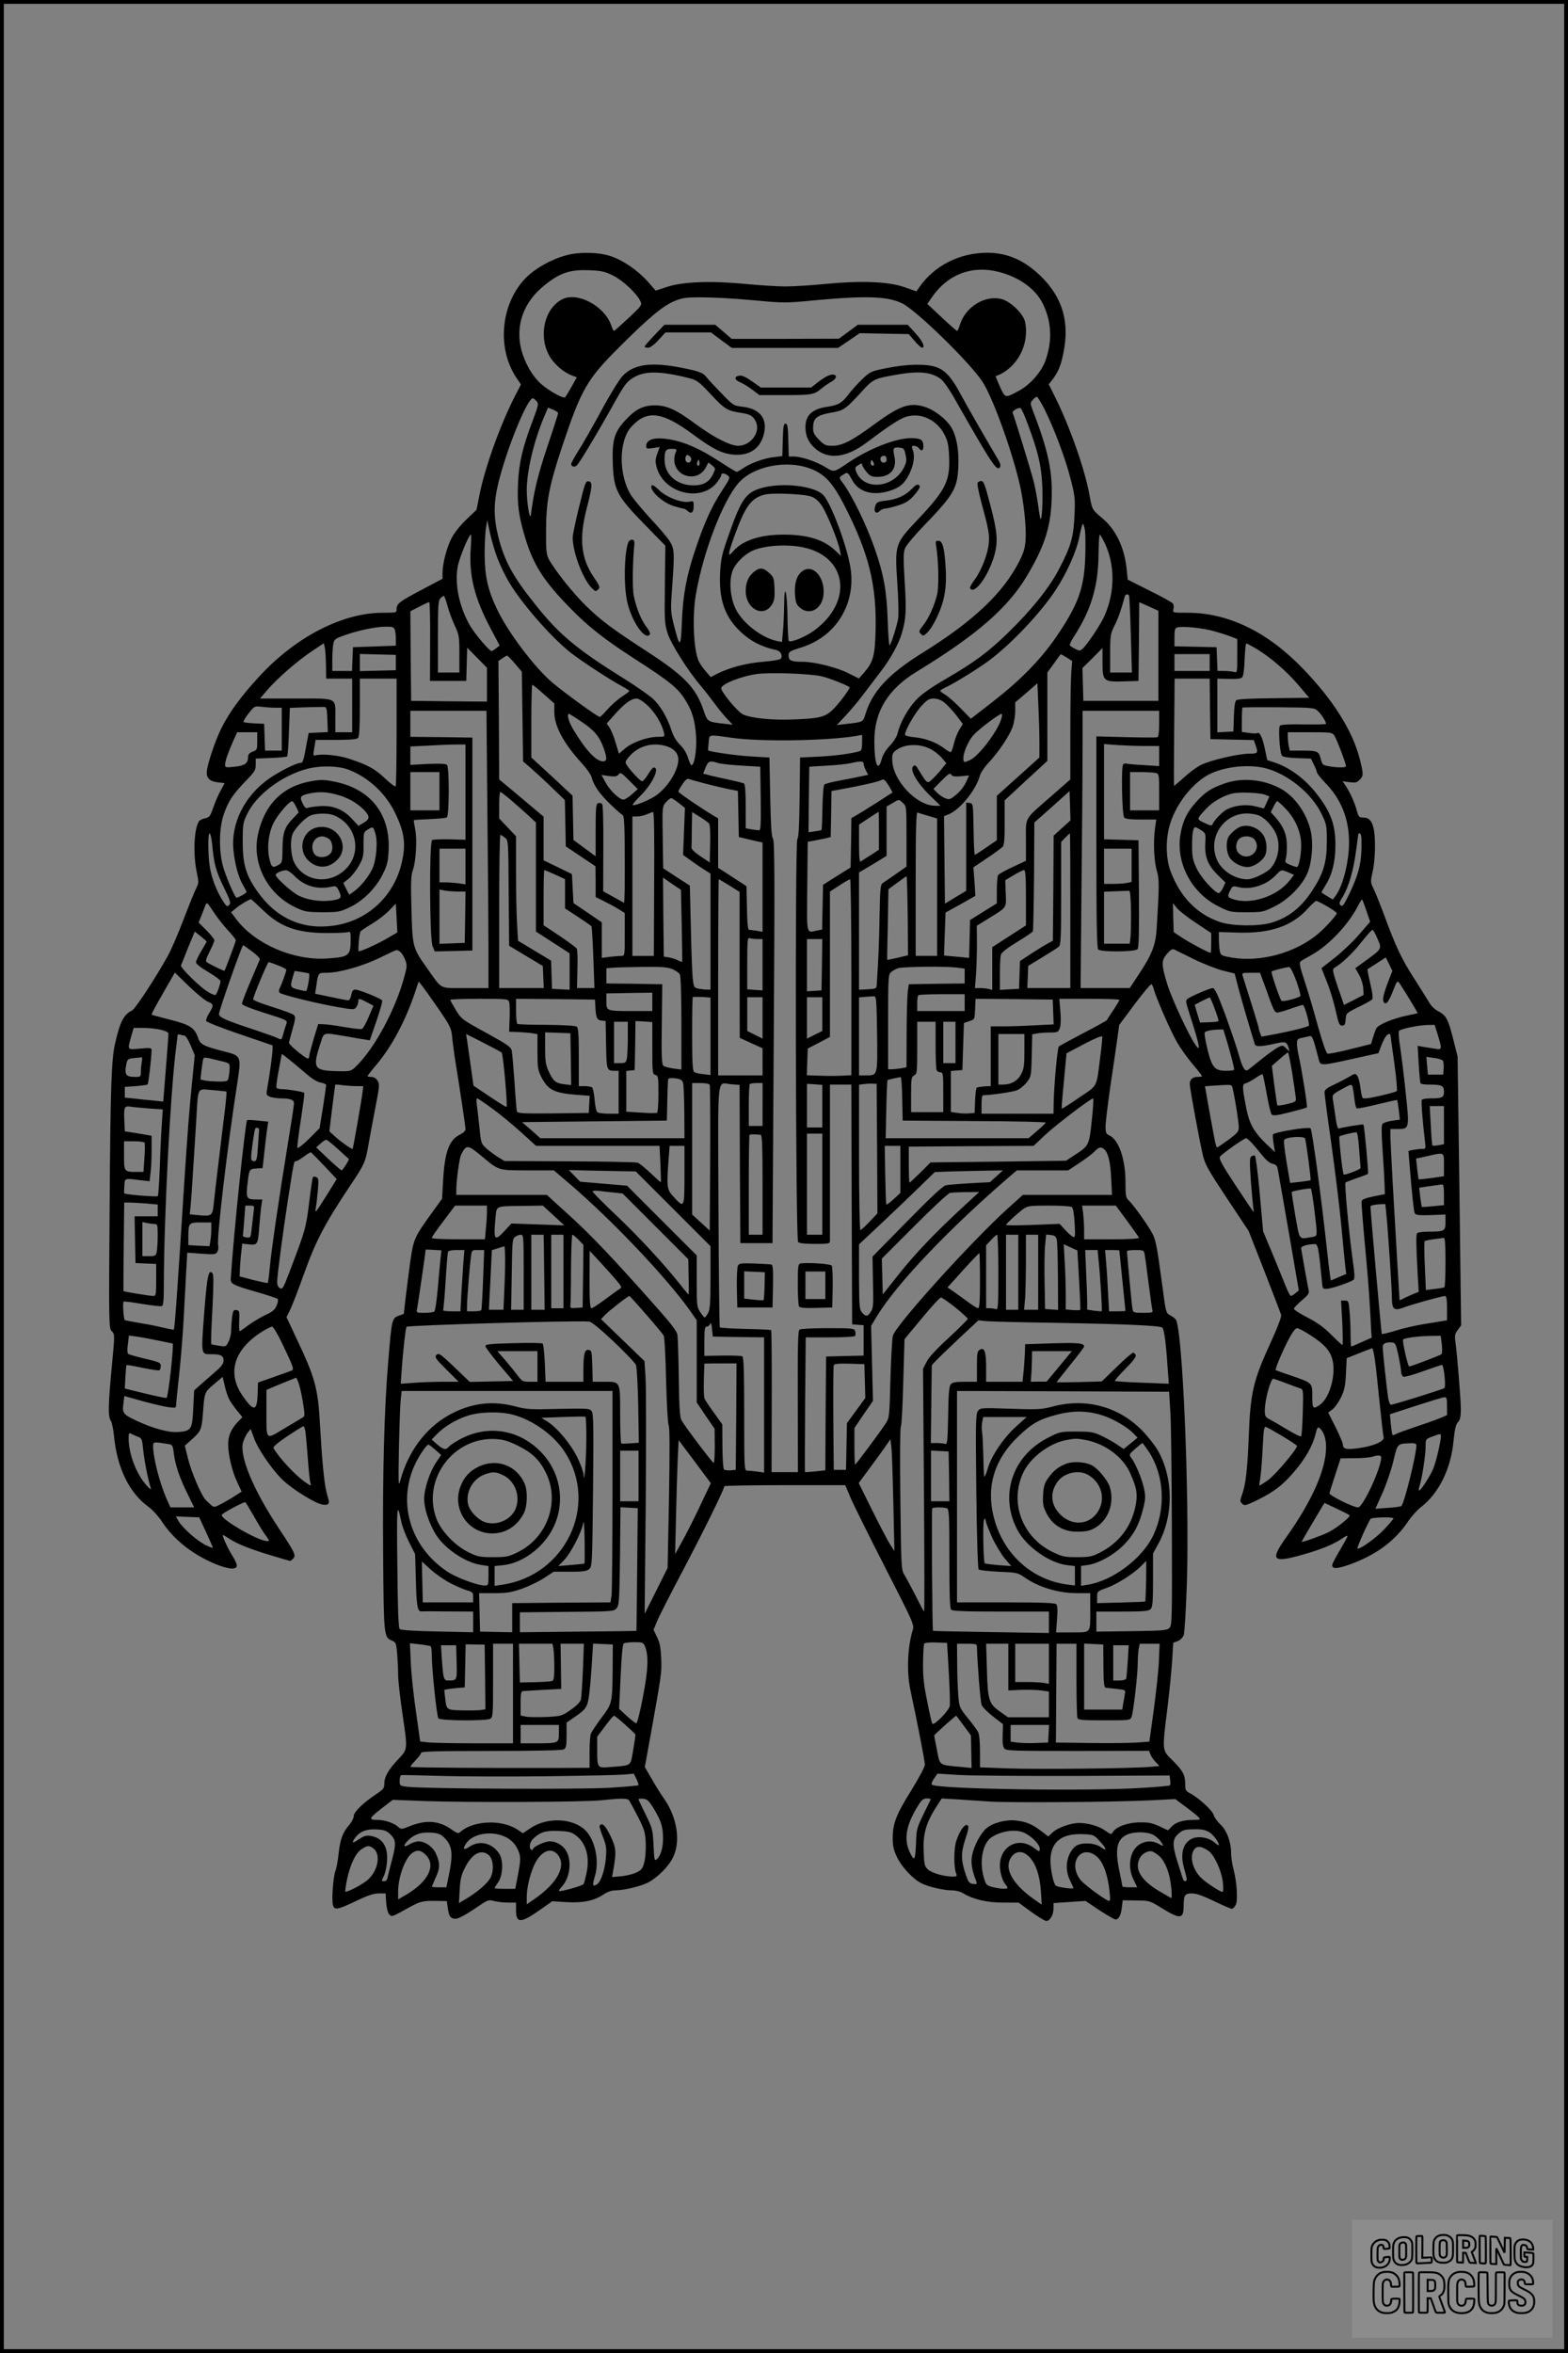 <?xml version="1.0" encoding="UTF-8"?>
<svg xmlns="http://www.w3.org/2000/svg" version="1.0" width="1024pt" height="1536pt" viewBox="0 0 1024 1536" preserveAspectRatio="xMidYMid meet">
  <rect x="0" y="0" width="1024" height="1536" fill="#808080" stroke="none"/>
  <g transform="translate(0.00 0.00) scale(1)">
    <g transform="translate(0,1536) scale(0.1,-0.1)" fill="#000000" stroke="none">
      <path d="M3700 13694 c-96 -25 -200 -83 -263 -145 -166 -166 -195 -458 -66 -653 l31 -46 -35 -68 c-96 -184 -201 -475 -236 -654 l-19 -96 -64 -61 c-38 -36 -78 -85 -97 -120 -33 -62 -61 -168 -61 -233 l0 -36 -134 -71 c-150 -79 -166 -92 -166 -127 0 -24 -1 -24 -92 -24 -263 -1 -566 -157 -804 -415 -120 -130 -196 -234 -249 -340 -43 -88 -95 -245 -95 -289 0 -37 23 -58 72 -63 l45 -5 -24 -45 c-14 -24 -36 -74 -49 -111 -21 -60 -26 -68 -55 -74 -17 -3 -35 -12 -40 -20 -32 -48 -39 -216 -14 -332 13 -61 13 -71 -1 -99 -9 -16 -47 -109 -84 -206 -37 -97 -84 -206 -104 -241 -77 -139 -212 -345 -233 -356 -55 -26 -79 -74 -111 -214 -25 -105 -31 -299 -36 -1058 -6 -789 -5 -803 14 -822 20 -20 20 -21 0 -232 -24 -252 -25 -327 -6 -353 7 -11 16 -54 20 -95 20 -211 99 -374 224 -465 26 -18 67 -63 91 -100 78 -118 202 -215 351 -276 80 -32 128 -37 136 -14 4 8 -8 36 -24 62 -32 49 -75 143 -66 143 2 0 21 -11 42 -25 51 -34 146 -71 281 -111 63 -19 115 -34 117 -34 1 0 9 7 18 15 21 22 13 38 -95 201 -168 254 -258 473 -231 561 7 21 20 49 30 61 l19 24 22 -60 c23 -66 108 -191 174 -260 45 -47 142 -114 223 -155 60 -30 99 -27 91 7 -3 12 -10 39 -16 61 -14 55 -29 215 -41 430 -13 245 -31 310 -161 583 l-58 124 23 46 c13 26 56 137 95 247 76 210 133 318 301 570 91 136 96 148 115 256 9 52 30 163 46 247 28 143 29 156 14 178 -9 15 -25 24 -40 24 -14 0 -25 2 -25 5 0 3 27 38 61 78 98 117 187 283 250 471 l23 69 23 -29 c13 -16 61 -84 107 -150 78 -114 83 -126 89 -185 3 -35 13 -109 22 -164 32 -198 65 -420 65 -437 0 -10 -15 -24 -35 -34 -71 -33 -101 -113 -111 -297 l-7 -122 -47 -65 c-136 -188 -138 -193 -160 -340 -10 -74 -24 -183 -31 -241 l-12 -106 -33 -12 c-44 -16 -46 -23 -68 -291 -27 -315 -38 -741 -34 -1260 4 -545 5 -548 58 -570 25 -10 28 -17 34 -87 3 -42 6 -103 6 -137 0 -34 13 -153 30 -265 33 -225 33 -219 -30 -286 -62 -65 -90 -114 -90 -155 0 -34 -5 -40 -56 -74 -85 -57 -144 -115 -144 -142 0 -13 -14 -39 -30 -58 -42 -48 -59 -93 -69 -189 -5 -45 -14 -95 -21 -112 -14 -37 -25 -183 -16 -219 9 -37 29 -34 150 24 77 37 116 50 149 50 l45 0 4 -60 c3 -37 11 -67 20 -77 18 -17 14 -19 138 50 67 36 83 40 182 38 l56 -1 7 -51 c6 -39 12 -53 30 -61 26 -12 59 4 178 84 53 36 60 38 95 28 20 -5 61 -10 90 -10 l52 0 0 -50 c0 -87 31 -86 160 5 l77 54 94 -6 c107 -6 180 9 243 52 23 15 51 25 74 25 56 0 165 26 212 50 63 32 136 105 165 165 52 105 27 263 -60 386 -18 25 -53 81 -78 125 l-46 79 40 220 c69 385 71 397 67 490 -3 68 -9 102 -27 138 l-23 48 22 53 c11 29 86 176 166 327 132 250 274 537 274 557 0 4 178 7 395 7 l395 0 36 -85 c20 -47 122 -251 226 -455 183 -357 189 -371 179 -405 -35 -113 -41 -277 -15 -395 42 -195 94 -462 94 -484 0 -15 -38 -86 -88 -167 -100 -160 -122 -218 -122 -313 0 -52 6 -79 29 -126 29 -61 102 -140 157 -168 44 -23 146 -47 198 -47 28 0 58 -8 78 -20 64 -39 154 -60 260 -60 l100 0 82 -60 c46 -33 90 -60 99 -60 24 0 47 40 47 81 l0 36 104 7 105 7 91 -61 c51 -33 98 -60 105 -60 21 0 35 26 41 76 l6 49 88 -1 c88 -1 88 -1 172 -53 115 -71 138 -68 138 17 0 71 8 82 54 82 29 0 71 -15 144 -50 57 -28 109 -50 116 -50 7 0 19 11 26 25 15 29 8 150 -15 235 -8 30 -15 76 -15 101 0 75 -28 150 -70 189 -20 19 -40 47 -44 62 -6 28 -101 115 -157 143 -26 14 -29 21 -29 61 0 58 -16 86 -84 154 -68 66 -67 58 -32 340 13 107 27 247 31 311 l7 115 29 11 c16 6 33 23 39 38 6 15 15 167 21 339 18 564 -28 1669 -73 1723 -6 8 -23 20 -38 28 -25 13 -27 20 -48 182 -36 266 -43 305 -65 348 -24 49 -127 193 -156 219 -19 17 -21 30 -21 120 0 149 -44 276 -105 304 -22 10 -25 18 -25 59 0 27 14 140 30 253 17 113 37 251 45 307 l14 102 101 136 c56 74 105 133 110 130 4 -3 11 -17 15 -32 13 -53 113 -282 153 -349 22 -38 68 -102 101 -141 34 -40 61 -75 61 -78 0 -3 -13 -5 -28 -5 -34 0 -52 -16 -52 -47 0 -27 63 -370 86 -466 14 -59 36 -98 157 -280 l141 -212 104 -265 c57 -146 106 -274 109 -285 2 -12 -26 -86 -67 -175 -117 -255 -134 -329 -145 -620 -8 -207 -20 -311 -42 -372 -16 -44 -16 -50 -1 -64 15 -15 23 -13 100 24 110 55 164 96 241 186 72 85 119 167 138 243 10 43 15 50 26 41 27 -22 43 -68 43 -124 0 -145 -90 -350 -260 -589 -109 -153 -91 -171 117 -111 119 34 199 68 256 108 15 11 27 15 27 10 0 -5 -23 -46 -50 -92 -27 -46 -50 -89 -50 -97 0 -26 31 -25 108 2 174 61 300 153 386 281 23 34 61 77 85 95 116 89 196 249 213 429 8 78 15 110 29 126 15 15 19 36 19 87 0 64 -24 358 -36 444 -5 33 -2 47 16 71 l22 30 -11 878 -12 877 -29 115 c-33 131 -46 154 -98 181 -20 10 -46 34 -56 53 -11 18 -54 87 -96 153 -86 133 -124 213 -200 420 -29 77 -61 157 -72 178 -18 37 -18 42 -4 107 18 76 21 223 6 284 -11 49 -31 69 -68 69 -25 0 -30 5 -40 41 -13 52 -44 121 -72 163 l-22 33 45 -6 c37 -5 48 -3 66 15 26 26 26 38 1 137 -47 183 -173 384 -370 588 -233 242 -489 366 -756 366 -95 0 -96 0 -91 23 4 12 2 28 -2 36 -5 8 -74 46 -153 85 l-143 72 -7 66 c-14 144 -72 265 -164 339 -62 52 -62 52 -80 153 -30 165 -130 448 -226 639 l-39 78 25 32 c38 51 53 88 70 169 43 206 -5 367 -148 506 -107 104 -218 152 -350 152 -180 -1 -342 -83 -441 -223 l-20 -29 -80 28 c-106 36 -280 43 -518 20 -92 -9 -208 -16 -257 -16 -49 0 -165 7 -257 16 -229 22 -411 15 -514 -18 l-77 -25 -52 59 c-66 74 -166 143 -249 168 -76 24 -200 26 -281 4z m304 -133 c65 -32 156 -118 179 -169 11 -23 5 -30 -78 -108 -50 -46 -92 -84 -95 -84 -4 0 -12 17 -19 38 -45 126 -221 219 -320 168 -115 -60 -156 -236 -85 -366 30 -55 94 -111 149 -131 l32 -12 -34 -61 c-19 -34 -38 -64 -42 -69 -11 -12 -106 41 -159 88 -56 50 -104 135 -127 220 -41 159 13 312 149 421 102 83 168 105 293 100 80 -3 102 -8 157 -35z m2519 24 c133 -34 238 -110 286 -205 58 -117 65 -239 20 -370 -26 -76 -101 -162 -177 -202 -88 -48 -87 -48 -122 28 -16 37 -29 68 -28 68 137 49 222 202 193 352 -9 53 -95 137 -155 152 -109 27 -236 -52 -272 -170 -6 -21 -14 -38 -18 -38 -3 0 -49 40 -100 88 l-94 88 31 45 c103 149 262 209 436 164z m-1603 -185 c202 -19 208 -19 415 1 330 30 468 24 560 -23 97 -51 433 -379 520 -508 66 -99 191 -443 244 -670 26 -113 44 -275 39 -359 -3 -54 -11 -84 -40 -142 -105 -209 -300 -394 -639 -604 -219 -137 -324 -250 -369 -402 -14 -46 -15 -47 -125 -59 l-60 -7 55 59 c31 33 83 94 115 137 33 43 86 113 118 155 63 82 117 181 136 247 28 94 31 151 19 337 -9 155 -9 192 3 220 7 18 63 85 124 148 192 199 216 240 223 377 6 110 -10 201 -44 261 -34 57 -113 118 -181 138 -96 28 -160 4 -325 -117 -142 -105 -208 -139 -272 -139 -43 0 -53 4 -87 39 -31 31 -39 46 -39 75 0 69 22 86 133 105 67 12 84 25 182 132 77 85 83 88 235 114 144 25 224 16 285 -30 17 -12 59 -73 94 -136 236 -415 272 -470 291 -439 6 10 3 24 -9 45 -78 132 -207 356 -246 429 -60 113 -103 160 -162 180 -65 22 -188 20 -318 -6 -107 -21 -111 -23 -163 -72 -29 -28 -69 -72 -89 -98 -41 -56 -68 -73 -138 -83 -101 -14 -145 -55 -145 -134 0 -57 20 -100 63 -138 86 -76 204 -62 338 39 119 90 196 142 237 160 95 42 209 -1 265 -100 25 -46 31 -67 35 -146 8 -164 -20 -223 -204 -417 -150 -159 -151 -161 -134 -416 7 -101 9 -203 6 -226 -7 -48 -45 -168 -56 -180 -4 -5 -10 70 -13 165 -6 188 -26 300 -85 468 -54 155 -149 349 -209 429 -27 35 -27 35 18 61 13 8 21 0 41 -38 41 -82 132 -111 245 -77 66 20 98 46 128 105 31 60 41 120 27 159 -10 27 -9 31 7 31 10 0 24 -7 31 -15 19 -23 30 -18 30 13 0 41 -17 52 -81 52 -99 0 -272 -68 -409 -160 -96 -65 -93 -64 -150 -29 -59 36 -157 69 -206 69 l-33 0 -3 108 c-2 87 -6 107 -18 107 -12 0 -16 -20 -18 -106 l-3 -106 -54 -7 c-66 -7 -150 -38 -200 -71 -20 -14 -40 -25 -44 -25 -5 0 -50 27 -100 60 -153 100 -263 146 -377 157 -71 7 -114 -11 -114 -48 0 -18 4 -20 44 -14 l44 7 -16 -44 c-13 -38 -14 -51 -3 -90 48 -171 293 -229 395 -95 14 19 26 39 26 45 0 16 21 15 43 -2 17 -13 14 -20 -41 -104 -65 -99 -114 -207 -172 -382 -57 -169 -80 -292 -87 -469 -7 -174 -13 -176 -53 -18 -21 84 -21 97 -11 238 17 235 16 258 -18 310 -16 24 -72 90 -124 145 -51 56 -108 124 -125 150 -83 131 -83 354 0 447 103 114 203 101 408 -52 127 -94 189 -124 265 -129 104 -7 173 43 195 141 21 97 -29 159 -141 172 -59 7 -61 8 -139 89 -43 44 -88 93 -99 107 -15 20 -39 31 -88 43 -248 58 -378 47 -458 -39 -22 -24 -85 -126 -139 -227 -54 -100 -121 -217 -148 -259 -26 -42 -48 -81 -48 -87 0 -18 20 -24 36 -11 17 14 142 223 251 419 60 107 77 129 116 153 75 47 172 47 362 0 56 -14 66 -21 148 -108 89 -96 108 -107 197 -120 59 -9 77 -20 95 -55 35 -68 -31 -160 -115 -160 -51 0 -159 55 -277 142 -128 95 -189 122 -268 122 -77 -1 -126 -26 -193 -99 -71 -77 -86 -130 -80 -285 6 -168 28 -210 207 -393 l136 -139 -3 -252 c-3 -232 -2 -256 17 -318 22 -70 134 -248 218 -346 25 -29 65 -81 90 -115 25 -34 62 -79 82 -100 l36 -38 -60 7 c-105 12 -105 13 -130 86 -50 149 -126 227 -369 385 -231 150 -302 203 -403 302 -81 79 -203 233 -239 301 -16 30 -19 57 -18 190 1 190 20 289 105 545 125 374 161 438 374 650 190 190 284 269 362 301 50 20 74 24 183 23 69 0 217 -8 330 -19z m1900 -709 c64 -127 138 -325 171 -455 29 -111 31 -131 26 -241 -6 -141 -23 -201 -100 -348 -64 -124 -181 -269 -333 -417 -133 -129 -217 -191 -414 -306 -90 -52 -152 -96 -186 -132 -53 -55 -107 -151 -122 -219 -6 -23 -26 -55 -51 -81 -26 -27 -46 -60 -53 -88 -25 -91 -48 -32 -48 120 0 192 89 337 276 451 393 240 596 416 722 628 109 183 151 308 159 477 10 193 -18 331 -123 602 -17 46 -17 48 1 68 10 11 22 20 26 20 5 0 27 -36 49 -79z m-3317 51 c16 -17 14 -25 -23 -125 -68 -179 -91 -279 -97 -413 -6 -138 4 -213 48 -359 54 -175 121 -280 296 -458 115 -118 221 -201 421 -330 222 -143 275 -186 323 -259 49 -77 68 -139 75 -248 5 -85 -11 -185 -30 -185 -5 0 -15 22 -23 48 -9 30 -28 62 -52 85 -24 24 -44 57 -55 92 -29 89 -76 169 -127 213 -27 23 -106 78 -176 122 -317 197 -432 293 -589 491 -145 181 -200 282 -240 441 -31 124 -31 218 0 348 54 222 189 555 226 555 4 0 14 -8 23 -18z m142 -79 c0 -4 -32 -105 -72 -223 -63 -190 -87 -290 -106 -440 -6 -47 -27 78 -27 159 0 129 49 333 119 493 l20 47 33 -13 c18 -8 33 -18 33 -23z m3066 -69 c66 -176 88 -265 95 -392 6 -102 -1 -241 -11 -230 -2 2 -9 41 -15 88 -6 47 -20 120 -31 163 -16 62 -119 399 -136 443 -4 11 35 34 51 30 6 -1 27 -47 47 -102z m-797 -203 c8 -37 6 -50 -13 -87 -71 -133 -263 -147 -310 -22 -9 23 -7 29 15 42 18 13 24 13 24 3 0 -7 13 -28 28 -47 25 -29 35 -33 73 -33 84 0 128 53 110 133 -12 54 -8 62 32 58 29 -3 33 -7 41 -47z m-1499 22 c-36 -83 16 -164 103 -163 39 1 73 23 92 59 l16 32 24 -19 c24 -20 24 -20 7 -56 -26 -56 -69 -78 -143 -74 -102 6 -174 75 -174 166 0 61 7 72 47 72 30 0 34 -3 28 -17z m92 -34 c14 -14 6 -39 -12 -39 -15 0 -24 19 -17 38 5 15 15 15 29 1z m1283 -20 c0 -12 -7 -19 -20 -19 -22 0 -29 35 -7 43 18 6 27 -2 27 -24z m-1224 -36 c-11 -11 -19 6 -11 24 8 17 8 17 12 0 3 -10 2 -21 -1 -24z m1141 0 c-11 -10 -26 8 -20 23 5 15 7 14 15 -1 6 -9 7 -19 5 -22z m-415 -22 c94 -36 145 -91 221 -238 160 -311 213 -522 205 -820 -4 -164 -15 -205 -77 -276 l-32 -36 -70 35 c-73 37 -219 74 -299 74 -72 0 -90 8 -90 40 0 26 5 29 84 54 232 72 364 296 317 538 -30 153 -125 403 -174 456 -55 59 -260 84 -397 48 -108 -29 -138 -70 -222 -311 -43 -120 -50 -154 -55 -240 -9 -167 25 -276 114 -370 72 -74 146 -115 254 -139 27 -6 42 -35 29 -55 -4 -7 -54 -16 -117 -21 -111 -9 -220 -38 -303 -80 l-38 -20 -31 35 c-17 20 -37 48 -46 65 -35 68 -46 296 -20 442 48 277 175 607 278 725 96 110 312 153 469 94z m10 -184 c25 -10 48 -32 68 -63 34 -54 105 -230 115 -286 l7 -37 -38 36 c-76 71 -180 103 -338 103 -154 0 -270 -39 -330 -111 -35 -41 -33 -20 7 93 73 203 111 256 200 279 54 14 267 4 309 -14z m-2053 -402 c17 -44 49 -111 71 -148 81 -140 274 -361 402 -464 71 -56 260 -180 341 -223 26 -14 47 -28 47 -31 0 -3 -23 -20 -50 -38 -28 -18 -69 -55 -93 -82 -23 -27 -46 -49 -50 -49 -14 0 -233 159 -312 226 -117 101 -286 324 -359 477 -60 125 -80 215 -81 357 0 69 4 148 9 175 l8 50 18 -85 c10 -47 32 -121 49 -165z m3837 179 c3 -25 4 -105 1 -177 -7 -199 -48 -309 -193 -520 -101 -146 -235 -282 -412 -419 l-142 -110 -68 70 c-37 38 -82 77 -99 87 -18 11 -33 22 -33 25 0 4 17 14 38 24 62 30 203 117 277 171 148 109 346 319 442 468 72 110 134 251 152 343 9 46 19 84 23 84 4 0 10 -21 14 -46z m-4012 -116 c-12 -174 24 -320 128 -517 l61 -115 -23 -18 c-12 -10 -26 -18 -30 -18 -14 0 -104 106 -138 162 -71 120 -104 271 -83 388 11 61 73 210 87 210 2 0 2 -42 -2 -92z m4141 36 c67 -142 67 -317 -1 -472 -24 -56 -112 -188 -144 -217 -17 -15 -21 -15 -48 -1 -17 9 -33 19 -36 24 -2 4 11 32 31 62 109 169 155 325 157 527 1 73 4 133 8 133 3 0 18 -25 33 -56z m-1980 -25 c297 -55 342 -354 82 -545 -55 -41 -153 -81 -166 -68 -3 3 -7 69 -8 147 -2 175 -21 247 -22 87 -1 -58 -4 -136 -8 -173 l-6 -68 -31 6 c-103 22 -226 117 -272 211 -36 73 -44 184 -20 248 19 50 80 110 135 133 75 32 213 41 316 22z m2138 -316 c3 -5 8 -119 12 -255 l7 -248 -71 0 -71 0 0 125 c0 117 2 128 29 182 24 48 42 99 67 191 4 13 20 16 27 5z m-4451 -67 c9 -35 31 -92 47 -128 29 -61 31 -72 31 -186 l0 -122 -70 0 -70 0 0 234 c0 200 2 237 16 250 8 9 19 16 22 16 4 0 15 -29 24 -64z m-113 -233 l-1 -258 119 0 118 0 3 108 3 109 64 -65 65 -66 0 -111 0 -110 -247 2 -248 3 -3 292 -2 293 57 29 c32 17 62 30 66 31 4 0 7 -116 6 -257z m4756 -94 l0 -294 -245 0 -245 0 -3 107 -3 107 66 65 65 66 0 -95 c0 -122 6 -127 141 -123 l94 3 3 257 2 257 63 -28 62 -28 0 -294z m-4987 171 c4 -12 8 -40 7 -63 l0 -42 -140 -5 -140 -5 -3 -77 -3 -78 -64 0 -65 0 0 68 c0 37 3 84 6 104 6 34 11 38 63 57 88 33 210 59 274 60 49 1 59 -2 65 -19z m5349 -10 c40 -11 90 -27 113 -36 l40 -16 0 -110 c0 -110 0 -110 -22 -104 -13 3 -42 6 -65 6 l-42 0 -3 78 -3 77 -137 3 -138 3 0 59 c0 47 3 60 18 64 33 10 167 -3 239 -24z m-5798 -222 l1 -88 85 0 85 0 0 -175 0 -175 -55 0 -55 0 0 91 c0 139 20 129 -256 129 l-236 0 49 57 c64 75 200 193 293 254 l75 50 6 -28 c4 -15 7 -67 8 -115z m6079 105 c93 -57 196 -146 273 -237 l69 -81 -232 -3 c-146 -1 -236 -6 -244 -13 -9 -7 -14 -44 -16 -107 l-3 -97 -52 -3 -53 -3 0 176 0 175 75 -2 c49 -2 79 2 87 10 8 8 14 52 16 117 3 58 7 105 11 105 4 0 35 -17 69 -37z m-5623 -88 l0 -50 -117 -3 -118 -3 0 56 0 56 118 -3 117 -3 0 -50z m4381 33 l36 -23 -6 -74 c-3 -41 -6 -215 -6 -387 l0 -312 -122 -107 c-184 -161 -168 -133 -168 -290 l0 -134 -87 -41 c-48 -22 -91 -46 -95 -53 -4 -7 -8 -51 -8 -98 l0 -86 -87 -54 -88 -55 -3 -123 -3 -124 -82 8 c-45 4 -82 7 -82 8 0 1 2 65 5 141 l5 139 98 54 97 55 -6 93 -7 93 89 60 c49 32 95 67 103 75 9 12 13 55 12 159 l0 143 139 129 140 129 0 288 0 289 43 59 c23 33 43 60 45 60 1 1 18 -9 38 -21z m934 -33 l0 -55 -115 0 -115 0 0 55 0 55 115 0 115 0 0 -55z m-4537 -7 l45 -53 4 -293 4 -292 54 -47 c30 -26 92 -83 137 -127 l82 -79 3 -151 3 -151 97 -65 97 -65 1 -100 0 -101 55 -27 c30 -15 73 -38 95 -52 l40 -25 0 -140 c0 -138 0 -140 -22 -140 -13 0 -47 -3 -75 -6 l-53 -7 0 116 0 116 -92 63 -93 63 -5 95 -5 94 -92 45 -93 45 0 143 0 142 -145 122 -145 121 -2 386 -3 387 25 17 c14 10 28 18 32 18 3 0 27 -24 51 -52z m2003 -83 c48 -11 160 -55 182 -71 7 -5 -60 -96 -102 -139 -52 -54 -86 -64 -251 -71 -147 -7 -289 7 -344 33 -35 18 -141 145 -141 170 0 27 130 79 232 93 85 12 348 3 424 -15z m-2776 -363 c0 -192 -3 -352 -6 -355 -4 -4 -35 19 -69 51 -66 63 -112 88 -232 128 -71 24 -178 35 -223 23 -16 -4 -16 0 -5 64 l6 37 132 0 c90 0 137 4 145 12 8 8 12 67 12 200 l0 188 120 0 120 0 0 -348z m5312 151 l3 -198 142 -3 141 -3 11 -31 c19 -54 16 -58 -41 -58 -72 0 -255 -43 -316 -74 -28 -14 -78 -51 -111 -82 -34 -31 -63 -55 -64 -53 -1 2 -1 160 1 352 l3 347 114 0 115 0 2 -197z m-1114 -218 l0 -100 -139 -125 -139 -125 0 -145 0 -145 -69 -47 c-38 -27 -72 -48 -75 -48 -3 0 -7 75 -8 168 -3 165 -3 167 -25 170 l-23 3 0 -288 0 -288 -70 -42 -69 -42 -3 285 -3 286 32 13 c74 31 176 158 202 250 5 21 32 60 59 88 62 67 131 168 154 229 10 27 18 74 18 106 l0 57 73 62 72 63 6 -143 c4 -78 7 -187 7 -242z m-3237 314 l69 -61 0 -57 c0 -91 62 -206 182 -336 30 -33 58 -73 62 -90 13 -52 52 -108 123 -176 37 -36 74 -68 80 -70 9 -3 13 -74 13 -289 1 -157 -1 -284 -5 -283 -3 1 -35 19 -71 39 l-65 36 1 280 c1 179 -2 284 -8 290 -6 6 -18 8 -26 5 -14 -5 -16 -31 -16 -177 l0 -170 -72 53 -73 54 -3 145 -3 144 -134 125 -135 124 0 238 c0 130 3 237 6 237 4 0 37 -27 75 -61z m679 -75 c48 -45 92 -118 106 -176 6 -27 5 -28 -39 -28 -68 0 -167 -35 -214 -75 l-41 -35 -22 73 c-11 39 -30 84 -40 98 l-18 26 56 63 c62 69 105 100 140 100 13 0 43 -19 72 -46z m1936 21 c18 -14 53 -51 78 -83 l44 -58 -24 -39 c-13 -22 -29 -63 -35 -92 -7 -29 -16 -53 -21 -53 -5 0 -24 11 -42 25 -52 39 -120 65 -191 72 -37 3 -65 11 -65 17 0 28 62 136 104 184 41 44 53 52 83 52 23 0 48 -9 69 -25z m-4370 -35 l44 0 0 -140 0 -140 -55 0 -54 0 -3 88 -3 87 -67 3 c-38 2 -68 6 -68 10 0 10 28 51 54 80 18 21 27 23 65 18 24 -3 63 -6 87 -6z m342 -77 l3 -82 -63 -3 -62 -3 -9 -45 c-25 -139 -28 -150 -45 -150 -28 0 -141 -58 -208 -105 -158 -113 -245 -288 -230 -460 9 -92 32 -180 62 -231 13 -22 24 -44 24 -47 0 -7 -54 -37 -65 -37 -11 0 -73 144 -90 210 -27 102 -24 248 7 336 30 86 57 126 142 215 59 60 66 72 66 107 l0 40 100 4 c54 2 102 7 105 10 4 3 9 76 12 162 l6 155 106 4 c58 1 113 3 121 2 12 0 16 -18 18 -82z m6469 55 c23 -21 53 -69 53 -83 0 -4 -65 -5 -145 -4 -92 2 -149 -1 -156 -8 -12 -12 -2 -172 12 -195 6 -9 37 -14 99 -17 l91 -3 19 -39 c11 -21 20 -44 20 -50 0 -7 26 -40 59 -74 101 -105 151 -232 151 -385 0 -127 -41 -287 -88 -348 l-18 -24 -37 22 c-20 12 -37 23 -37 25 0 2 13 25 30 52 40 65 61 151 61 254 1 131 -29 216 -117 330 -78 102 -176 176 -279 211 l-49 16 -16 75 c-16 76 -34 112 -51 101 -5 -3 -29 -2 -54 2 l-45 6 0 77 c0 43 2 80 4 82 2 2 109 3 237 2 227 -2 232 -3 256 -25z m-5424 -660 c4 -364 7 -771 7 -905 l0 -243 -151 0 c-173 0 -149 -12 -243 120 -102 143 -102 144 -109 393 -5 181 -3 225 10 260 20 57 28 200 14 266 -6 30 -10 55 -8 57 2 2 49 5 104 7 55 2 105 7 111 11 16 10 17 327 1 343 -8 8 -48 9 -125 6 l-114 -6 0 60 0 60 122 6 c66 4 147 7 180 7 l58 0 0 -311 0 -311 -103 3 c-57 1 -109 -1 -115 -5 -19 -12 -17 -645 3 -692 l14 -35 123 3 123 3 0 695 0 695 -202 3 -203 2 0 85 0 85 248 0 249 0 6 -662z m4387 578 c0 -58 -4 -86 -12 -89 -7 -2 -100 -2 -205 1 l-193 5 0 -689 c0 -523 3 -693 12 -702 18 -18 242 -16 257 2 8 9 11 113 9 362 l-3 349 -112 3 -113 3 0 311 0 311 92 -7 c50 -3 131 -6 180 -6 l88 0 0 -66 0 -65 -107 7 c-60 3 -110 8 -112 10 -2 2 -9 -1 -16 -6 -14 -12 -8 -329 7 -347 7 -9 42 -13 110 -13 l99 0 -8 -57 c-12 -86 -7 -215 12 -278 16 -57 16 -90 -1 -373 -6 -110 -31 -174 -120 -307 l-56 -85 -161 0 -160 0 6 673 c4 369 7 777 7 905 l0 232 250 0 250 0 0 -84z m-3779 17 c88 -58 121 -97 148 -168 27 -73 27 -95 -1 -95 -45 0 -113 73 -193 206 -31 51 -46 104 -29 104 3 0 37 -21 75 -47z m2749 17 c-23 -81 -147 -245 -204 -271 -40 -18 -41 -18 -44 2 -6 35 29 121 67 162 34 38 166 137 182 137 4 0 4 -14 -1 -30z m-4860 -148 c0 -55 -1 -58 -30 -69 -22 -8 -30 -18 -30 -35 0 -41 -21 -56 -87 -63 -58 -6 -63 -6 -63 13 0 23 18 75 53 155 l26 57 65 0 66 0 0 -58z m7035 35 c16 -26 75 -180 75 -199 0 -16 -141 -3 -152 14 -4 7 -11 24 -14 38 -12 46 -22 50 -114 50 l-87 0 -7 31 c-3 17 -6 44 -6 60 l0 29 145 0 c141 0 145 -1 160 -23z m-3930 -14 c188 -26 618 -19 808 13 l37 7 0 -51 c0 -40 -4 -52 -17 -56 -56 -16 -153 -29 -263 -35 l-125 -6 -3 -259 c-2 -187 -6 -263 -15 -274 -16 -20 -11 -2610 5 -2629 7 -9 42 -13 109 -13 96 0 99 1 99 23 0 12 0 246 0 520 l0 497 70 0 70 0 2 -782 3 -783 38 -3 37 -3 0 -99 0 -99 -122 -3 -123 -3 -3 -372 -2 -371 -66 -7 c-36 -4 -66 -6 -67 -4 -1 2 -1 201 1 442 l4 437 158 0 c96 0 161 4 165 10 3 6 3 19 0 30 -6 19 -15 20 -178 20 -95 0 -178 -4 -185 -9 -11 -7 -13 -96 -12 -470 l1 -461 -86 0 -86 0 1 461 c1 254 -1 463 -4 466 -2 3 -77 6 -166 8 -90 2 -165 7 -169 10 -3 4 -7 361 -9 795 -3 892 -13 799 85 792 l53 -4 2 -516 3 -517 105 0 105 0 8 1310 c7 1080 6 1314 -5 1330 -10 15 -14 87 -18 275 l-5 255 -120 7 c-100 6 -273 31 -280 40 -1 2 0 24 3 51 5 55 -6 53 157 30z m-436 -53 c52 -15 81 -47 81 -89 -1 -70 -66 -176 -143 -232 -41 -30 -146 -73 -155 -64 -3 3 20 30 51 61 79 78 128 184 86 184 -5 0 -22 -20 -37 -45 -15 -25 -32 -45 -39 -45 -12 0 -88 82 -104 113 -8 13 -1 26 28 57 58 62 146 85 232 60z m1736 -24 c24 -14 55 -40 69 -57 l26 -31 -29 -36 c-16 -21 -43 -50 -60 -66 -35 -34 -35 -34 -88 52 -22 38 -28 42 -40 29 -23 -23 27 -109 109 -189 l70 -68 -34 0 c-122 0 -277 164 -281 297 -2 38 2 48 24 65 58 44 162 46 234 4z m-1395 -87 c19 -6 89 -13 155 -17 l120 -7 3 -207 c2 -163 0 -208 -10 -208 -7 0 -30 3 -50 6 l-38 7 0 143 c0 90 -4 145 -11 149 -5 4 -51 15 -101 26 -50 10 -107 23 -128 29 l-38 10 16 40 c18 43 28 46 82 29z m950 -4 c0 -9 7 -29 15 -45 l15 -28 -48 -10 c-26 -6 -87 -18 -137 -27 -49 -9 -95 -21 -101 -26 -6 -5 -11 -64 -13 -151 -1 -78 -4 -144 -6 -146 -2 -2 -22 -6 -44 -9 l-41 -6 2 214 3 214 115 7 c63 3 133 11 155 16 61 15 85 14 85 -3z m-3360 -41 c128 -50 238 -153 299 -278 65 -133 74 -212 41 -342 -54 -211 -224 -365 -438 -396 -206 -30 -378 47 -502 224 -74 105 -95 177 -95 323 0 110 2 125 28 179 58 125 225 252 389 296 88 24 209 22 278 -6z m5985 11 c145 -38 297 -161 363 -293 36 -74 37 -79 37 -186 0 -134 -22 -208 -94 -318 -74 -114 -158 -179 -270 -212 -83 -24 -255 -22 -333 5 -152 51 -263 166 -325 336 -26 72 -31 176 -12 265 28 133 127 276 239 348 96 62 273 86 395 55z m-5395 -150 l0 -125 -95 0 -95 0 0 125 0 125 95 0 95 0 0 -125z m1256 -21 c-22 -19 -46 -34 -54 -34 -26 0 -88 58 -116 110 l-28 51 49 -7 c39 -5 52 -3 63 11 12 15 19 11 69 -40 l56 -56 -39 -35z m3422 140 c21 -6 22 -10 22 -125 l0 -119 -95 0 -95 0 0 125 0 125 73 0 c39 0 82 -3 95 -6z m-1332 -15 c4 -7 26 -10 60 -6 l53 5 -12 -26 c-18 -44 -46 -80 -83 -108 -30 -24 -37 -25 -63 -14 -16 6 -39 23 -52 36 l-23 24 49 50 c52 53 60 57 71 39z m-1611 -54 c50 -13 118 -29 152 -36 l62 -12 3 -150 3 -151 50 -12 c28 -6 62 -15 78 -18 l27 -6 0 -291 0 -292 -37 7 c-21 3 -44 6 -50 6 -9 0 -13 38 -15 143 l-3 142 -92 60 -93 60 0 162 0 161 -36 21 c-75 45 -224 146 -224 154 0 4 12 26 27 48 18 28 31 38 42 34 9 -4 57 -17 106 -30z m1223 -59 c-2 -1 -46 -29 -98 -63 -52 -33 -112 -70 -132 -82 l-38 -22 -2 -161 -3 -161 -90 -56 -90 -57 -3 -146 -3 -146 -31 -6 c-74 -15 -69 -40 -66 286 l3 293 45 8 c25 5 59 12 75 15 l30 8 3 150 2 150 148 28 c81 16 158 34 171 41 24 12 27 10 54 -32 15 -25 27 -46 25 -47z m1108 -231 l-55 -50 -2 -343 -3 -343 -30 -16 c-17 -9 -66 -39 -108 -66 l-77 -51 -3 -90 -3 -91 -62 -3 -63 -4 0 104 c0 57 3 113 6 125 4 15 41 44 105 83 54 33 101 64 104 70 3 5 6 167 8 360 l2 351 85 75 c47 42 99 88 115 103 l30 27 3 -95 3 -96 -55 -50z m-3601 184 c33 -29 84 -73 113 -100 l52 -48 0 -356 0 -356 110 -71 110 -71 0 -119 0 -119 -57 3 -58 3 -3 92 -3 92 -108 65 -108 65 -6 107 c-4 59 -7 212 -7 341 l0 234 -55 58 -55 58 0 86 c0 48 3 87 8 87 4 0 34 -23 67 -51z m1098 -21 l40 -32 -6 -153 -6 -154 42 -30 c23 -17 63 -45 90 -62 l47 -30 0 -379 0 -378 -24 0 c-13 0 -37 3 -54 6 -28 6 -31 10 -37 58 -4 28 -10 178 -13 333 l-7 282 -87 56 -87 57 -3 201 c-3 202 -3 202 21 230 14 15 29 27 34 27 5 0 27 -14 50 -32z m1464 0 c23 -21 23 -26 23 -218 l0 -197 -70 -49 c-39 -27 -78 -54 -87 -60 -13 -9 -16 -43 -19 -220 -3 -179 -7 -264 -18 -439 -2 -29 -3 -30 -59 -33 l-57 -3 0 383 0 383 28 16 c15 9 55 33 90 54 l62 38 0 161 0 161 38 22 c46 27 41 27 69 1z m-1625 -528 l-2 -470 -70 0 -70 0 0 455 0 455 33 0 c17 1 46 7 62 15 17 7 35 14 40 14 7 1 9 -160 7 -469z m358 395 c7 -8 10 -61 8 -134 l-3 -121 -60 40 c-37 25 -60 46 -59 57 1 10 2 66 2 125 l2 107 50 -31 c28 -17 55 -37 60 -43z m1110 -49 l0 -123 -52 -34 c-29 -18 -59 -37 -65 -42 -10 -6 -13 19 -13 116 l0 124 63 42 c34 22 63 41 65 41 1 0 2 -56 2 -124z m323 98 l57 -17 0 -449 0 -448 -70 0 -70 0 0 471 c0 373 3 470 13 465 6 -3 38 -13 70 -22z m-4678 -181 c12 -131 25 -179 75 -282 45 -91 49 -106 36 -119 -12 -13 -18 -9 -42 29 -40 64 -72 147 -84 220 -12 79 -13 219 -1 219 5 0 12 -30 16 -67z m5605 -438 l0 -505 -140 0 -141 0 3 72 3 73 92 56 c51 31 99 61 107 69 14 11 16 57 16 348 l0 336 27 28 c15 15 28 28 30 28 2 0 3 -227 3 -505z m1901 473 c4 -149 -12 -220 -76 -357 -38 -78 -47 -92 -59 -81 -13 10 -11 18 14 58 38 64 68 166 85 292 8 58 15 108 15 113 0 4 5 7 10 7 6 0 10 -15 11 -32z m-5594 4 c23 -17 23 -18 25 -361 l3 -345 110 -66 110 -66 3 -72 3 -72 -146 0 -145 0 0 500 c0 275 3 500 8 500 4 0 17 -8 29 -18z m-257 -188 l0 -117 -46 7 c-26 3 -64 6 -85 6 l-39 0 0 110 0 110 85 0 85 0 0 -116z m4350 7 l0 -108 -31 -7 c-17 -3 -58 -6 -90 -6 l-59 0 0 115 0 115 90 0 90 0 0 -109z m-3765 -60 l65 -30 0 -96 0 -95 84 -55 c46 -30 86 -58 89 -62 2 -4 8 -97 12 -205 l7 -198 -57 0 -57 0 3 123 c2 67 0 128 -5 135 -4 7 -54 44 -112 83 l-104 69 0 180 c0 99 2 180 5 180 3 0 35 -13 70 -29z m3075 -151 l0 -181 -110 -71 -110 -71 0 -139 0 -140 -22 6 c-13 3 -38 6 -57 6 l-34 0 7 88 c3 48 6 139 6 203 l-1 116 78 48 c120 74 115 66 111 164 l-3 85 55 33 c30 18 60 33 67 33 10 0 13 -39 13 -180z m-772 -118 l2 -258 -67 -16 c-38 -8 -68 -15 -69 -14 -1 0 1 105 4 231 l4 230 57 42 c31 23 58 42 61 43 3 0 6 -116 8 -258z m-1476 -64 c3 -128 4 -234 3 -236 -2 -2 -14 2 -27 9 -12 7 -39 15 -58 19 l-35 5 -3 258 -2 258 58 -40 59 -40 5 -233z m312 261 l66 -41 0 -477 1 -476 74 -34 75 -34 0 -89 0 -88 -145 0 -145 0 0 640 c0 352 2 640 4 640 3 0 34 -19 70 -41z m796 -599 l0 -639 -62 -3 c-35 -2 -100 -2 -146 0 l-83 3 3 87 3 87 73 38 72 38 0 475 0 474 62 40 c33 22 65 40 70 40 4 0 8 -288 8 -640z m-2567 560 l47 0 -2 -167 -3 -168 -82 -3 -83 -3 0 177 0 177 38 -7 c20 -3 58 -6 85 -6z m4393 -126 c1 -71 -1 -148 -3 -171 l-5 -43 -84 0 -84 0 0 170 0 169 78 3 c42 2 82 3 87 3 6 -1 10 -53 11 -131z m-5670 6 c115 -112 222 -150 419 -151 66 0 128 3 138 6 15 6 17 0 17 -46 0 -109 -10 -116 -154 -126 -219 -14 -468 93 -592 255 l-35 47 33 27 c29 24 85 57 97 58 3 0 37 -32 77 -70z m7208 -7 l24 -70 -71 -82 c-39 -46 -111 -114 -159 -152 l-88 -69 21 -53 c33 -80 56 -154 76 -242 15 -67 21 -80 38 -80 16 0 21 8 23 41 3 40 4 41 83 80 44 21 85 44 90 50 6 8 2 44 -12 103 -12 50 -20 92 -18 94 2 1 30 20 62 40 l57 37 22 -44 21 -44 -21 -54 c-33 -84 -44 -128 -38 -143 12 -33 33 -11 61 61 27 70 30 75 43 58 25 -36 123 -197 120 -198 -2 -1 -32 -8 -67 -15 -88 -17 -189 -59 -202 -83 -6 -11 -16 -39 -23 -62 l-12 -41 -136 -34 c-75 -19 -142 -32 -149 -29 -8 3 -34 79 -62 179 -26 96 -65 228 -87 294 -33 101 -37 122 -25 130 8 6 42 26 75 44 112 64 239 199 299 319 13 24 24 42 27 40 2 -3 15 -36 28 -75z m-256 30 c34 -20 62 -40 62 -44 0 -13 -73 -93 -122 -135 -148 -124 -375 -187 -564 -155 -68 12 -72 14 -78 43 -3 17 -6 51 -6 77 l0 47 128 -4 c206 -6 348 42 449 153 26 29 53 53 58 54 6 1 38 -16 73 -36z m-7182 -153 c30 -32 54 -62 54 -68 0 -9 -69 -193 -74 -199 -3 -3 -94 41 -114 55 -11 7 -8 21 17 70 17 34 31 67 31 74 0 7 -23 36 -51 64 l-52 52 18 44 c9 24 21 54 26 67 9 24 12 22 51 -38 22 -35 65 -89 94 -121z m1109 -16 c0 -1 -32 -20 -71 -42 -62 -36 -164 -82 -181 -82 -7 0 3 115 11 129 4 6 37 28 74 50 37 22 87 60 112 86 l45 46 5 -93 c3 -51 5 -93 5 -94z m5216 61 l99 -66 0 -64 c0 -36 -2 -65 -5 -65 -12 0 -143 70 -190 102 l-50 33 -3 95 -2 95 26 -33 c14 -17 70 -61 125 -97z m1178 -87 c38 -90 48 -73 -106 -185 l-32 -23 25 -44 c14 -25 26 -64 27 -88 l2 -43 -64 -33 -64 -32 -40 116 c-34 101 -37 118 -24 125 47 27 121 96 177 168 35 44 68 81 73 81 4 0 16 -19 26 -42z m-7639 -34 c0 -2 -16 -29 -35 -61 -19 -32 -35 -65 -35 -75 0 -10 31 -34 80 -63 44 -26 80 -53 80 -59 0 -18 -21 -79 -31 -90 -4 -5 -29 5 -57 23 -53 34 -176 156 -170 169 2 4 23 56 46 115 l44 106 39 -31 c21 -17 39 -33 39 -34z m3596 16 l34 0 0 -167 0 -168 -50 3 -50 4 0 170 c0 151 2 169 16 164 9 -3 31 -6 50 -6z m422 -167 l-3 -168 -47 -3 -48 -3 0 170 0 171 50 0 50 0 -2 -167z m-3722 86 c31 -22 53 -46 51 -52 -3 -7 -30 -71 -61 -143 -31 -73 -56 -138 -56 -146 0 -9 52 -30 150 -61 146 -46 149 -48 140 -71 -5 -13 -14 -42 -20 -65 -11 -41 -11 -41 -38 -27 -15 7 -85 32 -157 56 -182 60 -225 79 -225 101 0 22 150 449 158 449 2 0 28 -18 58 -41z m6148 -49 c60 -30 145 -63 189 -75 l80 -20 22 -85 c17 -67 86 -302 110 -377 6 -17 38 -16 125 3 75 17 83 15 95 -26 l7 -25 -23 22 c-21 21 -24 21 -53 6 -17 -9 -65 -43 -106 -76 -41 -33 -81 -65 -88 -70 -21 -16 -38 11 -62 98 -12 44 -52 160 -87 258 -50 135 -70 177 -83 177 -18 0 -146 -55 -167 -72 -7 -6 -8 -18 -3 -36 4 -15 24 -79 44 -142 44 -141 46 -170 10 -116 -43 63 -150 294 -179 385 -41 134 -42 159 -5 203 23 27 35 35 48 30 9 -5 66 -32 126 -62z m-5185 50 c10 -5 26 -28 35 -50 15 -38 15 -46 0 -103 -57 -223 -203 -492 -328 -607 -26 -23 -33 -25 -124 -22 -143 4 -152 21 -99 182 25 75 11 71 172 44 50 -9 104 -18 120 -20 l30 -5 43 125 c24 69 41 130 38 135 -8 13 -151 71 -175 71 -15 0 -22 -9 -27 -35 -3 -19 -12 -35 -20 -35 -7 0 -59 10 -115 22 l-101 21 7 46 c13 93 12 91 70 91 80 0 230 42 346 98 124 60 106 54 128 42z m-795 -91 c31 -12 56 -25 56 -29 0 -12 -29 -92 -42 -118 -8 -16 -8 -26 -1 -33 13 -13 252 -72 384 -94 98 -17 103 -17 116 1 7 10 13 26 13 36 0 23 5 22 57 -5 l42 -22 -31 -73 c-17 -41 -37 -76 -44 -79 -8 -3 -60 3 -117 13 -56 10 -117 18 -136 18 l-33 1 -29 -95 c-15 -52 -29 -103 -29 -112 0 -10 -4 -18 -9 -18 -16 0 -126 91 -124 103 1 7 12 47 24 90 19 67 20 80 8 91 -8 8 -70 31 -138 52 -68 21 -125 43 -128 50 -3 10 94 244 102 244 2 0 28 -10 59 -21z m2576 -25 c22 -9 45 -25 50 -35 6 -10 10 -143 10 -319 l0 -302 -52 7 c-29 4 -59 12 -66 18 -10 8 -13 65 -10 271 l3 261 -182 3 -183 2 0 50 0 49 43 4 c23 2 111 4 194 5 120 2 161 -1 193 -14z m1858 10 l52 -7 0 -48 0 -49 -182 -2 -183 -3 -7 -50 c-3 -27 -7 -150 -7 -271 l-1 -221 -37 -7 c-21 -3 -48 -6 -60 -6 l-23 0 0 308 c0 290 1 310 19 326 10 9 32 21 47 26 34 10 306 13 382 4z m2219 -91 c18 -51 29 -94 25 -96 -29 -17 -115 -38 -123 -30 -11 11 -70 185 -65 191 8 7 101 30 115 29 9 -1 28 -39 48 -94z m-6449 52 c8 -7 -11 -115 -20 -115 -5 0 -29 5 -54 11 -48 12 -51 19 -32 81 l12 40 45 -7 c25 -4 47 -8 49 -10z m-660 -184 c38 -16 39 -24 8 -75 -14 -21 -22 -44 -19 -51 2 -7 101 -46 219 -86 l214 -73 0 -30 c-1 -29 -20 -173 -36 -258 -6 -34 -4 -38 20 -48 15 -5 46 -10 69 -10 63 0 87 -9 87 -33 0 -12 -18 -129 -40 -262 -58 -355 -108 -697 -118 -808 -5 -54 -11 -100 -13 -102 -3 -2 -45 7 -94 19 l-90 24 2 53 c2 30 5 78 9 108 l6 53 44 -5 c56 -6 59 0 67 113 4 47 9 106 13 133 l7 47 -39 0 c-61 0 -67 8 -60 81 13 118 12 118 59 121 l42 3 11 100 c6 55 14 123 18 151 l8 52 -67 7 c-37 4 -68 5 -71 3 -12 -13 -90 -758 -107 -1037 -2 -32 16 -41 173 -86 69 -20 129 -40 133 -44 5 -5 2 -24 -6 -43 -12 -28 -27 -41 -73 -62 -32 -15 -82 -45 -111 -66 -29 -22 -55 -40 -58 -40 -3 0 -4 30 -3 68 3 62 1 67 -18 70 -18 3 -22 -4 -28 -44 -3 -26 -6 -65 -6 -86 0 -22 -7 -56 -17 -75 -16 -34 -17 -35 -62 -28 -25 4 -48 8 -51 10 -3 2 0 104 7 226 8 162 9 227 1 237 -25 30 -35 -15 -52 -228 -24 -314 -26 -300 47 -300 59 0 77 -10 77 -41 0 -22 -13 -39 -62 -81 -34 -29 -77 -67 -96 -84 l-34 -30 -6 -117 c-6 -137 -12 -148 -96 -155 -63 -5 -159 21 -271 72 -90 42 -98 51 -89 113 l6 50 121 -34 c67 -18 143 -36 169 -39 43 -6 48 -4 48 12 0 11 9 105 21 209 11 105 24 269 29 365 5 96 12 231 16 299 l7 124 93 -7 c87 -6 94 -5 104 14 6 12 8 29 5 40 -12 36 60 647 126 1068 25 165 23 170 -78 196 -148 38 -165 47 -180 93 -22 64 -54 85 -184 117 -62 16 -115 30 -117 32 -5 3 9 29 85 162 l65 113 92 -89 c50 -48 106 -94 124 -101z m6890 137 c11 -29 32 -88 47 -130 20 -56 32 -78 45 -78 9 0 49 11 88 25 39 14 76 25 81 25 10 0 47 -128 38 -136 -8 -8 -110 -34 -215 -54 l-94 -17 -9 24 c-5 13 -9 28 -9 33 0 7 -52 175 -104 338 -7 21 -5 22 53 22 l60 0 19 -52z m-3988 -138 l0 -60 -127 0 c-173 0 -173 0 -173 64 l0 51 150 3 150 2 0 -60z m2040 -5 l0 -55 -155 0 -155 0 0 48 c0 27 3 52 7 55 3 4 73 7 155 7 l148 0 0 -55z m-1660 -220 l0 -253 -47 6 c-27 2 -54 9 -60 15 -10 7 -13 69 -13 247 0 130 2 239 4 241 2 2 29 2 60 1 l56 -4 0 -253z m1088 15 c3 -277 5 -270 -75 -270 l-43 0 0 254 0 255 43 4 c23 2 49 3 57 3 13 -1 15 -37 18 -246z m-748 105 l0 -135 -50 25 -50 25 0 110 0 110 50 0 50 0 0 -135z m390 25 l0 -110 -50 -25 -50 -25 0 135 0 135 50 0 50 0 0 -110z m2563 34 c16 -42 27 -78 24 -80 -2 -3 -31 -6 -62 -7 l-58 -2 -18 58 -17 58 46 24 c26 13 49 24 52 24 3 1 18 -33 33 -75z m-4608 45 c4 -11 5 -60 3 -107 l-3 -87 60 -2 c33 -2 75 -5 93 -8 l32 -6 0 -115 c0 -101 3 -120 24 -162 44 -87 83 -107 234 -119 l83 -6 -3 -56 -3 -56 -231 -3 c-200 -2 -233 0 -238 13 -3 8 -10 95 -16 193 -7 97 -15 189 -18 205 -6 23 -32 41 -167 115 -155 85 -161 89 -197 147 -20 33 -37 63 -37 68 -1 4 84 7 188 7 184 0 190 -1 196 -21z m563 -29 c4 -76 10 -88 40 -92 l27 -3 3 -155 c3 -165 4 -170 55 -170 l27 0 0 -140 0 -140 -62 0 c-35 0 -69 4 -76 9 -8 4 -15 38 -19 82 -3 41 -11 77 -17 81 -6 4 -28 8 -48 8 l-38 0 0 189 c0 140 -3 191 -13 199 -7 6 -84 11 -196 12 -101 0 -188 3 -192 6 -5 3 -9 41 -9 85 l0 79 258 -2 257 -3 3 -45z m2990 -36 l3 -81 -122 -6 c-67 -4 -160 -7 -206 -7 l-83 0 0 -195 0 -195 -30 -1 c-16 -1 -34 -3 -40 -4 -5 -1 -14 -3 -20 -4 -5 0 -10 -38 -12 -83 l-3 -83 -35 -3 c-19 -2 -54 -1 -77 3 l-43 6 0 134 0 134 38 3 37 3 5 154 5 153 35 12 c35 11 35 11 38 79 l3 67 252 -2 252 -3 3 -81z m432 79 c0 -5 -18 -35 -40 -68 -22 -32 -41 -62 -42 -65 -2 -3 -70 -41 -153 -84 -82 -43 -154 -82 -160 -87 -10 -10 -33 -266 -34 -376 l-1 -63 -235 0 -235 0 0 60 c0 33 3 60 8 60 67 3 196 22 224 33 19 8 48 32 64 53 28 36 29 41 32 175 l3 137 31 6 c17 3 55 6 84 6 50 0 55 2 65 28 7 16 8 59 4 110 l-7 82 196 0 c108 0 196 -3 196 -7z m-3050 -315 c0 -161 1 -170 20 -175 19 -5 20 -14 20 -124 0 -65 -4 -120 -9 -123 -5 -3 -52 -3 -105 1 l-96 6 0 133 0 133 28 3 27 3 3 160 2 160 55 -3 55 -4 0 -170z m-160 68 c0 -57 -3 -118 -6 -135 -6 -28 -10 -31 -45 -31 l-39 0 0 135 0 135 45 0 45 0 0 -104z m2010 -45 c0 -82 3 -156 6 -165 3 -9 15 -16 25 -16 18 0 19 -9 19 -130 l0 -130 -105 0 -105 0 0 115 c0 104 2 115 20 125 19 10 20 21 20 180 l0 170 60 0 60 0 0 -149z m130 14 l0 -135 -40 0 -40 0 0 135 0 135 40 0 40 0 0 -135z m3150 49 c28 -94 28 -98 -17 -90 -21 3 -55 9 -77 12 l-38 7 7 -119 c4 -65 9 -122 12 -126 2 -5 28 -8 56 -8 82 0 97 -7 97 -45 0 -39 -11 -45 -85 -45 -30 0 -57 -4 -60 -10 -5 -8 6 -149 21 -272 6 -46 5 -48 -19 -48 -13 0 -39 -3 -57 -6 l-32 -7 6 -76 c18 -218 29 -317 35 -331 7 -12 27 -14 105 -12 l96 4 0 -50 c0 -58 -6 -62 -112 -62 -39 0 -70 -5 -74 -11 -7 -13 -6 -71 4 -263 l7 -119 -45 -18 c-25 -11 -53 -24 -62 -29 -10 -6 -18 -9 -18 -8 -1 4 -25 426 -45 768 -8 146 -15 284 -15 308 l0 42 50 0 c74 0 75 4 50 238 -11 108 -28 241 -36 296 -10 59 -12 102 -7 107 14 14 130 37 185 38 l47 1 21 -66z m-8341 34 c35 -8 51 -17 51 -27 0 -9 -7 -112 -17 -229 l-17 -213 -66 7 c-36 3 -92 9 -125 13 l-60 6 0 35 0 35 72 5 c39 3 74 8 77 11 6 5 25 176 26 222 0 17 -6 18 -75 12 -86 -8 -83 -11 -59 77 l17 58 63 0 c34 0 85 -5 113 -12z m6965 -80 c23 -78 45 -163 46 -180 0 -5 -24 -8 -53 -8 -75 0 -93 22 -123 147 -13 53 -20 100 -16 104 10 10 41 16 84 18 l37 1 25 -82z m-4286 -112 l2 -169 -45 5 c-56 7 -72 20 -101 83 -20 42 -24 66 -24 153 l0 103 83 -3 82 -3 3 -169z m-2523 154 c7 0 25 -29 40 -64 l27 -65 -16 -158 c-19 -184 -30 -331 -51 -648 -49 -774 -64 -977 -70 -984 -3 -2 -33 4 -68 12 -35 9 -105 23 -157 31 -51 9 -94 17 -95 18 -8 9 -15 117 -8 121 4 3 59 -4 122 -15 63 -10 120 -17 128 -14 10 4 13 37 13 143 1 442 43 1258 80 1543 5 41 10 79 10 84 0 4 7 5 16 2 9 -3 22 -6 29 -6z m1950 -46 c61 -31 115 -60 121 -65 10 -8 40 -346 32 -355 -2 -2 -52 29 -110 68 l-106 71 -16 116 c-9 64 -20 140 -24 169 -5 28 -8 52 -8 52 1 0 51 -25 111 -56z m3535 -54 c0 -92 -3 -118 -21 -151 -22 -44 -65 -69 -119 -69 l-30 0 0 165 0 165 85 0 85 0 0 -110z m495 -42 c-26 -203 -13 -179 -138 -263 -60 -42 -111 -74 -113 -72 -2 1 2 50 7 107 6 58 13 139 17 180 l7 74 115 61 c71 37 116 56 118 48 2 -6 -4 -67 -13 -135z m1895 149 c0 -2 11 -84 25 -182 14 -99 21 -183 17 -187 -5 -5 -55 -19 -113 -32 -74 -17 -106 -20 -111 -12 -4 6 -10 37 -14 68 -4 32 -13 66 -20 75 -12 17 -15 17 -51 -5 -21 -12 -66 -36 -100 -52 -50 -23 -63 -34 -63 -52 0 -13 20 -165 45 -338 24 -173 54 -414 65 -535 11 -121 23 -241 26 -266 l6 -45 -51 -22 -50 -21 -5 32 c-3 18 -15 118 -26 222 -33 301 -91 729 -101 739 -12 13 -240 -25 -246 -40 -2 -7 0 -35 5 -63 l9 -52 -25 23 c-107 98 -140 150 -162 259 -28 141 -29 163 -5 167 11 3 39 18 63 34 24 17 45 28 48 25 2 -2 14 -59 26 -126 12 -67 26 -128 32 -135 9 -11 30 -9 118 13 59 15 110 29 113 32 5 6 -35 257 -55 344 -5 22 -10 54 -10 72 0 28 4 32 33 38 17 4 40 9 49 11 17 5 24 -11 58 -143 13 -53 5 -53 224 -5 l168 37 18 48 c20 51 37 77 51 77 5 0 9 -2 9 -3z m-640 -259 c12 -79 23 -152 23 -162 2 -16 -9 -22 -57 -33 -32 -8 -61 -11 -64 -9 -2 3 -11 62 -20 132 l-16 126 50 44 c27 24 52 43 55 44 4 0 16 -64 29 -142z m-6443 5 c41 -36 75 -56 98 -60 19 -3 35 -11 35 -17 0 -6 -10 -72 -21 -146 l-22 -135 -70 -70 c-40 -39 -72 -64 -75 -57 -2 6 8 89 23 183 14 94 25 173 22 175 -7 7 -109 24 -143 24 -18 0 -35 4 -38 9 -4 5 3 56 14 113 11 57 20 105 20 107 0 5 78 -58 157 -126z m-1071 76 c-3 -17 -6 -47 -6 -65 0 -32 -2 -34 -34 -34 -66 0 -75 13 -60 88 6 28 11 31 48 35 22 2 45 4 50 5 5 1 6 -12 2 -29z m499 9 c74 -17 75 -18 75 -47 0 -16 -3 -43 -6 -60 -6 -30 -8 -31 -64 -31 -32 0 -72 3 -89 6 l-32 7 6 56 c4 31 9 64 11 74 6 18 6 18 99 -5z m7998 -2 c4 -6 6 -29 5 -51 l-3 -40 -50 0 -50 0 -5 58 -5 58 50 -7 c27 -3 53 -12 58 -18z m-4962 -146 c4 -14 7 -100 8 -192 l1 -168 -471 0 -470 0 -60 53 -60 52 473 5 473 5 3 130 c1 72 4 135 6 141 3 7 20 8 47 5 35 -5 44 -11 50 -31z m1431 -102 l3 -143 468 -3 c257 -1 467 -6 466 -10 0 -4 -25 -28 -56 -54 l-56 -48 -467 0 -466 0 4 188 c2 103 6 189 8 191 3 3 50 14 86 20 4 0 9 -63 10 -141z m-1257 90 c3 -7 4 -224 3 -482 l-3 -469 -57 52 -58 53 0 429 0 429 55 0 c35 0 57 -5 60 -12z m345 -128 l0 -140 -45 0 -45 0 0 133 c0 74 3 137 7 140 3 4 24 7 45 7 l38 0 0 -140z m390 -11 l0 -139 -50 0 -50 0 0 143 0 142 50 -3 50 -4 0 -139z m358 -277 l2 -423 -51 -54 c-29 -30 -56 -55 -60 -55 -5 0 -9 213 -9 474 l0 475 28 4 c15 2 41 4 57 3 l30 -1 3 -423z m-3401 408 l45 0 -4 -37 c-6 -51 -61 -367 -65 -372 -4 -6 -73 42 -115 80 l-37 34 18 150 c11 83 19 152 20 154 1 2 22 1 47 -3 26 -3 67 -6 91 -6z m5718 0 c9 -14 45 -229 45 -268 0 -28 -8 -38 -67 -82 -38 -27 -71 -50 -74 -50 -4 0 -9 15 -13 33 -7 32 -51 273 -61 334 l-6 32 53 4 c107 7 117 7 123 -3z m789 -7 c2 -10 7 -44 11 -75 3 -32 10 -60 15 -63 5 -3 66 9 135 26 69 17 128 30 129 28 2 -2 7 -32 11 -66 l7 -62 -51 -7 c-28 -4 -56 -13 -62 -20 -8 -10 -8 -56 0 -171 6 -87 12 -187 13 -223 l2 -65 -75 -15 c-53 -11 -75 -20 -77 -32 -2 -9 8 -137 22 -285 14 -147 28 -320 31 -383 4 -63 8 -139 9 -168 l4 -54 -65 -29 c-36 -16 -67 -29 -69 -29 -2 0 -4 37 -4 83 0 45 -3 112 -7 150 -5 63 -7 67 -30 67 l-25 0 8 -145 c3 -80 4 -145 1 -145 -4 0 -37 31 -74 68 -49 49 -93 80 -155 112 -49 25 -88 50 -88 57 0 6 23 30 51 54 43 36 50 46 45 68 -5 22 -42 227 -49 271 -2 14 32 26 84 29 27 1 29 -9 54 -264 2 -26 6 -30 31 -28 33 1 161 46 175 60 7 7 5 49 -6 119 -25 180 -56 507 -48 515 5 3 38 16 75 29 37 12 70 25 72 28 4 8 -24 315 -30 321 -4 4 -139 -18 -160 -26 -8 -3 -16 25 -23 79 -7 46 -14 97 -17 113 -4 28 -1 32 53 62 68 38 70 38 77 16z m-7355 -29 c2 -2 -2 -47 -8 -101 -7 -54 -25 -206 -41 -338 -16 -132 -32 -268 -35 -301 -8 -71 -14 -75 -105 -66 l-51 5 6 56 c3 31 10 128 15 216 6 88 15 237 21 330 14 240 3 217 107 209 48 -4 89 -8 91 -10z m1738 -112 c51 -37 135 -107 188 -155 l96 -87 403 0 403 0 6 -117 c2 -65 4 -119 3 -120 -2 -2 -31 25 -66 58 -36 34 -73 64 -85 69 -11 4 -211 8 -445 9 l-425 2 -40 24 c-22 14 -57 39 -77 57 -36 32 -37 35 -47 138 -6 58 -14 124 -17 148 -4 23 -3 42 2 42 5 0 50 -31 101 -68z m3913 -76 c-17 -163 -18 -165 -112 -226 l-56 -37 -443 -6 -442 -5 -66 -66 c-37 -36 -69 -66 -71 -66 -3 0 -5 53 -5 118 l0 117 408 3 407 2 73 69 c66 63 300 241 316 241 3 0 0 -65 -9 -144z m-6156 78 l89 -6 -6 -92 c-4 -50 -10 -175 -13 -278 -4 -103 -10 -191 -13 -196 -4 -6 -185 7 -219 17 -2 1 -2 22 0 49 3 53 -2 51 104 38 l61 -7 6 53 c4 29 7 96 7 149 l0 95 -87 15 -88 14 -3 69 c-4 90 0 98 40 92 18 -3 73 -8 122 -12z m8456 -109 l0 -124 -35 -7 c-20 -3 -38 -4 -40 -2 -3 2 -8 61 -11 131 l-7 127 46 0 47 0 0 -125z m-7738 -28 c0 -4 -3 -52 -7 -107 -6 -89 -9 -100 -26 -100 -13 0 -19 7 -19 24 0 34 21 179 27 189 6 9 24 5 25 -6z m7184 -129 c5 -62 9 -117 9 -123 0 -9 -106 -49 -110 -42 -8 11 -33 243 -28 248 7 7 81 25 110 28 7 1 14 -36 19 -111z m-3908 94 c9 -2 12 -75 12 -327 l0 -325 -45 0 -45 0 0 323 c0 178 2 326 5 329 5 4 35 4 73 0z m402 -322 l0 -330 -50 0 -50 0 0 330 0 330 50 0 50 0 0 -330z m3153 298 c7 -21 40 -268 36 -272 -2 -2 -33 -7 -69 -11 l-65 -7 -23 137 c-13 76 -20 141 -15 145 20 20 129 25 136 8z m-347 -30 c17 -18 47 -55 68 -81 24 -30 48 -50 67 -54 20 -4 29 -13 33 -32 3 -14 35 -199 72 -411 l66 -384 -22 -18 c-12 -10 -26 -18 -30 -18 -4 0 -18 26 -31 58 -12 31 -51 126 -86 211 l-64 153 -22 246 c-12 135 -27 247 -32 249 -6 1 -16 -1 -23 -6 -11 -7 -12 -35 -3 -162 7 -85 14 -164 16 -176 3 -13 4 -23 1 -23 -2 0 -54 77 -116 171 -89 135 -111 175 -103 188 10 17 158 121 171 121 5 0 22 -15 38 -32z m-5968 -40 c37 -34 68 -62 70 -63 5 -4 -40 -75 -47 -75 -4 0 -43 34 -87 75 l-79 75 28 25 c15 14 32 25 38 25 5 0 40 -28 77 -62z m-1264 43 c3 -5 3 -50 -1 -100 l-6 -91 -41 0 c-86 0 -86 1 -86 106 l0 94 64 0 c36 0 67 -4 70 -9z m2205 -91 c110 -92 104 -90 297 -90 l171 0 109 -93 c272 -233 623 -603 777 -818 l47 -67 0 -268 0 -269 58 -86 59 -86 1 -111 c0 -62 -3 -112 -7 -112 -8 0 -191 242 -211 280 -10 18 -15 90 -17 275 -2 138 -6 264 -9 282 -3 22 -42 73 -137 180 -278 314 -432 476 -572 602 l-144 131 -296 0 -295 0 0 33 c0 61 20 209 32 231 34 66 42 65 137 -14z m1321 -120 c0 -216 -1 -219 -69 -145 -46 50 -48 60 -35 243 l7 92 48 0 49 0 0 -190z m1410 37 l0 -154 -44 -41 c-25 -23 -46 -39 -48 -34 -2 4 -5 91 -7 195 l-3 187 51 0 51 0 0 -153z m1334 128 c25 -25 38 -84 43 -192 l5 -103 -291 0 -291 0 -99 -89 c-246 -224 -733 -763 -750 -831 -5 -19 -12 -147 -16 -285 -6 -245 -7 -251 -32 -289 -38 -58 -193 -266 -198 -266 -3 0 -5 54 -5 119 l0 119 60 89 61 88 -6 245 -6 245 36 60 c130 215 474 576 878 923 l38 32 167 0 168 0 74 49 c41 27 86 61 99 75 28 30 43 32 65 11z m-5096 -106 l81 -86 -64 -103 c-77 -122 -79 -125 -72 -80 4 19 9 70 13 112 6 67 4 78 -10 84 -9 4 -19 4 -22 1 -3 -2 -14 -77 -25 -167 -21 -168 -24 -179 -130 -457 -38 -100 -44 -111 -61 -102 -11 6 -18 21 -18 39 0 42 36 314 70 535 41 262 39 255 53 255 7 0 30 14 52 30 21 17 42 29 46 28 3 -2 43 -42 87 -89z m7312 7 l0 -74 -81 -12 c-45 -6 -82 -10 -84 -8 -2 2 -6 33 -10 69 l-7 66 69 15 c118 27 113 30 113 -56z m-5034 -287 l244 -244 0 -203 c0 -162 -3 -209 -15 -232 -9 -17 -19 -30 -23 -30 -4 0 -17 16 -29 35 -22 32 -23 45 -23 202 l0 168 -228 228 -227 227 -153 13 -153 13 -37 38 -37 38 218 -5 219 -4 244 -244z m2111 212 l-42 -38 -129 -7 c-71 -4 -142 -10 -158 -13 -20 -4 -93 -72 -254 -236 l-226 -230 3 -167 c4 -146 2 -169 -14 -193 -21 -33 -33 -34 -58 -4 -17 20 -18 42 -19 233 l0 211 148 139 c81 76 192 182 247 236 l100 97 105 4 c58 1 158 4 222 5 l118 2 -43 -39z m2923 -120 l0 -68 -71 -7 c-39 -4 -72 -6 -74 -4 -1 2 -6 30 -10 64 l-7 61 69 10 c37 5 74 11 81 11 8 2 12 -18 12 -67z m-846 -101 c21 -177 22 -168 -16 -175 -88 -15 -79 -27 -109 140 -14 83 -25 152 -23 154 6 7 119 27 125 22 3 -3 14 -67 23 -141z m-4573 115 l55 -6 214 -214 215 -215 2 -115 c2 -63 2 -115 0 -115 -2 0 -28 30 -57 68 -113 141 -264 304 -414 447 -86 81 -156 152 -156 157 0 5 19 7 43 4 23 -3 67 -8 98 -11z m2269 -102 c-177 -164 -306 -299 -415 -437 l-100 -126 -3 117 -3 117 213 213 c116 117 221 214 232 216 12 2 59 5 106 5 l85 1 -115 -106z m-5327 31 l77 -7 0 -38 0 -39 -75 0 -76 0 3 -152 3 -153 68 -3 67 -3 0 -104 c0 -93 -2 -105 -17 -105 -23 0 -195 28 -197 32 0 2 0 132 2 291 l3 287 33 0 c18 0 67 -3 109 -6z m8101 -71 c12 -124 36 -487 36 -544 0 -75 14 -88 75 -65 50 20 253 76 273 76 8 0 12 -23 12 -80 l0 -79 -32 -5 c-18 -3 -76 -13 -128 -21 -52 -9 -132 -27 -178 -42 -45 -14 -85 -23 -88 -21 -3 4 -74 799 -74 833 0 6 33 13 66 14 l31 1 7 -67z m-7398 15 c-3 -24 -8 -71 -12 -106 -6 -61 -8 -63 -33 -60 -14 2 -25 6 -25 11 1 4 5 50 9 102 l7 95 30 0 c30 0 30 -1 24 -42z m1524 0 c0 -24 -3 -73 -7 -110 l-6 -68 -173 0 c-103 0 -174 4 -174 9 0 6 34 55 76 110 l76 101 104 0 104 0 0 -42z m435 -22 l70 -65 -172 6 -173 6 -43 -46 c-68 -74 -75 -65 -61 85 8 79 -4 74 184 76 l125 2 70 -64z m3384 55 c9 -6 15 -39 19 -106 5 -93 4 -97 -14 -87 -10 6 -34 27 -51 47 l-33 36 -175 -7 c-96 -4 -175 -4 -175 0 0 7 70 72 113 104 29 20 41 22 166 22 75 0 142 -4 150 -9z m362 -91 c41 -56 76 -105 77 -110 2 -6 -67 -10 -177 -10 l-181 0 0 58 c0 31 -3 81 -6 110 l-7 52 110 0 110 0 74 -100z m-6350 -20 c17 0 19 -8 19 -74 0 -40 -3 -88 -6 -105 -6 -29 -9 -31 -50 -31 l-44 0 0 111 0 112 31 -7 c17 -3 40 -6 50 -6z m369 -32 c0 -24 -3 -59 -6 -78 l-6 -35 -69 3 -69 4 0 51 c0 94 3 97 81 97 l69 0 0 -42z m2040 -283 l0 -245 -41 0 -41 0 4 231 c3 215 4 232 22 245 11 8 28 14 38 14 17 0 18 -15 18 -245z m132 153 c1 -51 2 -162 3 -245 l2 -153 -43 0 -44 0 0 245 0 245 40 0 40 0 2 -92z m128 -148 l0 -240 -40 0 -40 0 0 240 0 240 40 0 40 0 0 -240z m98 207 l32 -33 -2 -205 -3 -204 -42 -3 c-35 -3 -41 0 -38 15 2 10 4 118 4 241 1 122 5 222 9 222 4 0 23 -15 40 -33z m2742 -213 c0 -220 -2 -246 -16 -240 -9 3 -27 6 -40 6 l-24 0 0 205 0 206 32 34 c17 19 35 35 40 35 4 0 8 -111 8 -246z m130 1 l0 -245 -40 0 -40 0 0 245 0 245 40 0 40 0 0 -245z m130 0 l0 -245 -46 0 -46 0 5 58 c4 31 6 141 7 245 l0 187 40 0 40 0 0 -245z m121 215 c4 -14 7 -123 8 -243 l1 -218 -42 3 -43 3 -3 170 c-2 94 -1 203 3 243 l7 73 31 -3 c23 -2 33 -9 38 -28z m2539 -149 c0 -88 -3 -162 -7 -164 -5 -3 -33 -8 -64 -11 l-57 -7 -7 156 c-4 86 -4 159 -1 163 6 5 40 11 124 21 9 1 12 -37 12 -158z m-2393 -115 c6 -105 10 -193 8 -196 -2 -3 -24 -4 -49 -2 l-46 4 0 102 c0 55 -3 151 -7 213 l-6 111 45 -21 44 -20 11 -191z m-3752 -33 l-7 -163 -48 0 -47 0 3 68 c2 37 7 124 10 194 l6 127 41 13 42 13 3 -45 c2 -25 1 -118 -3 -207z m-418 173 c-3 -28 -11 -116 -18 -196 -7 -82 -17 -148 -23 -152 -6 -4 -35 -8 -64 -8 -53 0 -54 0 -48 28 5 22 56 374 56 384 0 2 23 1 51 -1 l52 -3 -6 -52z m149 -28 c-3 -46 -9 -136 -13 -200 l-6 -118 -59 0 c-33 0 -57 3 -54 8 2 4 10 88 16 187 6 99 13 186 16 193 2 7 22 12 55 12 l52 0 -7 -82z m129 -110 c-4 -106 -9 -196 -12 -200 -2 -5 -24 -8 -49 -8 l-44 0 0 38 c0 43 17 257 26 320 5 42 6 42 46 42 l40 0 -7 -192z m4019 130 c11 -100 25 -332 21 -337 -2 -2 -25 0 -50 3 l-45 7 0 52 c0 29 -3 116 -7 195 l-6 142 40 0 41 0 6 -62z m136 59 c0 -2 9 -90 20 -197 11 -107 20 -195 20 -197 0 -2 -24 -3 -53 -3 l-54 0 -7 126 c-3 69 -9 159 -13 200 l-6 74 47 0 c25 0 46 -1 46 -3z m164 -19 c3 -13 15 -97 26 -188 12 -91 23 -173 26 -182 5 -16 -2 -18 -60 -18 -60 0 -66 2 -70 23 -4 18 -36 357 -36 380 0 4 25 7 55 7 49 0 55 -2 59 -22z m-3456 -167 c43 -50 45 -55 29 -65 -11 -6 -53 -37 -95 -68 -43 -32 -83 -58 -89 -58 -10 0 -13 44 -13 188 l1 187 60 -65 c33 -36 82 -89 107 -119z m2382 -11 c0 -138 -3 -180 -13 -180 -6 0 -44 24 -82 53 -39 28 -81 59 -94 67 l-23 16 101 112 c56 62 104 112 107 112 2 0 4 -81 4 -180z m-2180 -221 c58 -66 109 -128 114 -137 6 -9 13 -141 16 -292 4 -152 11 -284 17 -295 7 -13 7 -172 2 -475 l-9 -455 -75 -150 -75 -150 7 715 c3 393 3 765 -1 825 l-7 110 -142 137 -142 137 25 26 c25 27 151 125 160 125 3 0 52 -54 110 -121z m2019 46 c45 -36 81 -70 81 -74 0 -5 -55 -60 -122 -122 -81 -74 -131 -128 -146 -158 l-24 -46 6 -792 c3 -436 4 -793 1 -793 -2 0 -27 46 -55 103 -29 56 -62 118 -74 137 -20 34 -21 47 -26 495 -3 257 -2 465 3 472 5 7 12 138 16 292 l8 279 113 136 c61 75 118 136 125 136 7 0 49 -29 94 -65z m-2233 -221 c75 -71 141 -140 147 -154 6 -15 12 -125 15 -266 l4 -242 -54 -4 c-29 -2 -56 -3 -60 -1 -5 2 -8 87 -8 188 0 221 3 215 -105 215 l-74 0 -3 103 c-3 95 -4 102 -24 105 -26 4 -34 -27 -34 -134 l0 -74 -124 0 -123 0 -5 121 c-3 66 -9 124 -14 128 -5 5 -91 6 -191 3 -151 -4 -183 -7 -183 -19 0 -8 41 -62 90 -121 l91 -107 -141 -3 -142 -3 -100 96 c-92 87 -103 95 -117 81 -14 -15 -8 -24 64 -96 l80 -80 -105 0 c-58 0 -143 -3 -189 -7 l-84 -6 7 99 c8 117 25 267 31 273 11 10 1092 42 1193 34 14 -1 75 -51 158 -129z m2869 121 c476 -8 702 -18 716 -32 12 -12 24 -102 34 -257 l8 -109 -174 7 c-95 3 -175 9 -178 11 -3 3 28 39 68 79 51 51 72 79 68 90 -4 9 -11 16 -17 16 -6 0 -55 -42 -108 -94 l-97 -94 -148 -4 c-81 -2 -147 -2 -147 -1 0 1 41 53 90 114 50 61 90 115 90 119 0 22 -38 26 -205 21 l-180 -6 -2 -60 c-2 -33 -5 -88 -9 -122 l-6 -63 -119 0 -119 0 0 91 c0 104 -10 135 -40 119 -18 -10 -20 -22 -20 -110 l0 -100 -79 0 c-61 0 -82 -4 -92 -17 -11 -12 -15 -63 -17 -205 -3 -164 -6 -189 -19 -184 -8 3 -33 6 -54 6 l-40 0 3 254 3 254 25 27 c14 15 82 81 152 147 l128 119 47 -5 c27 -3 224 -8 438 -11z m-2052 -93 l167 -2 0 -442 0 -441 -46 7 c-26 3 -55 6 -65 6 -18 0 -19 16 -19 369 0 272 -3 372 -12 377 -6 4 -65 6 -130 5 l-118 -2 0 95 c0 80 3 96 15 96 9 0 19 8 23 18 5 11 9 0 12 -33 l5 -50 168 -3z m-2984 -34 c80 -167 84 -178 63 -186 -9 -3 -62 -22 -117 -42 l-100 -35 -3 -83 c-4 -107 -27 -107 -100 0 -101 149 -52 302 132 417 28 17 56 31 63 31 7 0 35 -46 62 -102z m6722 44 c88 -57 124 -98 140 -155 26 -97 -16 -251 -81 -297 -45 -32 -50 -27 -50 55 0 89 2 87 -140 136 -52 17 -97 34 -99 35 -6 5 46 129 88 207 22 41 41 67 52 67 9 0 50 -22 90 -48z m-7527 -33 c49 -10 91 -19 93 -19 11 0 -27 -343 -39 -355 -2 -3 -65 10 -139 28 l-134 33 4 74 c2 41 5 77 7 79 2 2 49 -6 105 -18 55 -11 105 -19 110 -16 5 4 9 16 9 29 0 20 -10 25 -100 46 -55 13 -105 27 -111 31 -8 5 -9 24 -4 64 l7 57 51 -7 c29 -4 92 -16 141 -26z m8382 -25 c3 -30 3 -59 -2 -64 -10 -8 -198 -80 -211 -80 -9 0 -47 169 -40 176 10 10 98 22 169 23 l77 1 7 -56z m-284 -69 c9 -44 18 -93 18 -108 0 -15 7 -30 15 -34 9 -3 67 13 129 36 62 22 118 41 123 41 12 0 27 -140 16 -151 -9 -8 -332 -109 -349 -109 -6 0 -15 19 -18 43 -9 54 -36 305 -36 334 0 23 19 32 59 30 23 -2 27 -10 43 -82z m-153 -32 c6 -43 20 -170 31 -283 12 -113 23 -213 26 -222 7 -25 -62 -57 -155 -70 -86 -13 -111 -8 -111 21 0 11 -22 62 -48 115 l-48 95 27 20 c15 11 40 46 56 78 23 48 29 75 33 157 l5 100 80 32 c44 18 83 32 86 33 4 1 12 -34 18 -76z m-5469 -43 l0 -100 -49 0 c-46 0 -52 3 -78 38 -15 20 -51 65 -81 100 l-54 62 131 0 131 0 0 -100z m3408 1 l-83 -100 -52 0 -51 -1 2 33 c2 17 4 62 5 100 l1 67 130 0 130 0 -82 -99z m-2110 -328 l-3 -348 -34 -3 c-18 -2 -38 1 -43 6 -5 5 -10 74 -10 152 l-1 142 -53 74 c-30 41 -58 83 -62 92 -7 13 -8 88 -2 230 0 1 47 2 105 2 l105 0 -2 -347z m840 232 l3 -111 -60 -82 -60 -82 -3 -152 -3 -153 -40 0 -40 0 -3 335 c-1 184 0 341 3 348 3 9 30 12 102 10 l98 -3 3 -110z m-4152 -118 c9 -17 32 -51 52 -75 l35 -43 -31 -32 c-43 -46 -62 -90 -62 -144 0 -71 26 -178 59 -248 l29 -62 -47 -30 c-25 -17 -66 -40 -89 -52 -43 -22 -45 -22 -65 -4 -12 10 -28 25 -35 33 -29 32 -92 180 -113 264 l-22 89 46 41 c59 53 64 65 72 166 10 142 10 141 72 194 l57 48 13 -56 c7 -31 20 -71 29 -89z m481 -14 c14 -83 14 -98 2 -105 -8 -5 -62 -37 -121 -72 -126 -76 -118 -84 -118 115 l0 136 38 16 c20 9 64 27 97 40 l60 24 13 -29 c7 -16 20 -72 29 -125z m6421 118 c42 -16 85 -32 96 -35 17 -6 18 -17 14 -156 -2 -82 -7 -152 -11 -156 -4 -4 -44 16 -89 43 -46 28 -98 58 -115 67 -29 15 -33 21 -33 59 0 68 38 207 56 207 2 0 39 -13 82 -29z m-4398 -695 c0 -354 -3 -664 -6 -689 l-7 -47 -321 -2 -321 -3 0 -95 0 -95 -105 2 -105 2 -3 126 -3 125 98 0 c82 0 112 5 181 29 45 16 111 47 145 70 l63 41 106 0 c86 0 109 3 126 18 19 16 20 31 25 514 4 409 3 500 -9 516 -13 18 -24 19 -216 15 -184 -5 -210 -3 -282 16 -140 37 -269 25 -401 -39 -169 -81 -296 -242 -351 -445 -12 -45 -13 -23 -9 200 3 138 8 280 11 318 l7 67 688 0 689 0 0 -644z m3643 509 c5 -71 9 -414 10 -762 2 -595 1 -633 -16 -650 -16 -16 -43 -18 -247 -21 l-230 -3 0 65 0 66 169 0 c141 0 172 3 185 16 13 13 16 45 16 189 l0 174 35 64 c99 181 99 426 -2 606 -20 36 -69 97 -108 137 -153 153 -364 209 -578 153 -75 -20 -98 -21 -279 -15 -195 7 -197 6 -212 -16 -14 -19 -15 -80 -10 -522 3 -298 10 -505 15 -511 6 -5 65 -12 132 -15 117 -5 124 -6 168 -37 94 -65 220 -103 347 -103 l82 0 0 -107 c0 -159 8 -148 -117 -149 l-106 0 6 86 c5 60 3 90 -5 98 -9 9 -100 12 -330 12 l-318 0 0 690 0 690 693 -2 692 -3 8 -130z m1807 36 l0 -59 -47 -20 c-27 -11 -97 -36 -158 -56 -60 -20 -118 -41 -128 -47 -11 -6 -21 -8 -23 -6 -3 2 -7 34 -11 70 l-6 65 169 55 c93 30 177 56 187 56 14 1 17 -8 17 -58z m-2245 -62 c71 -24 159 -76 197 -116 l27 -28 -45 -37 -46 -37 -44 30 c-25 17 -70 42 -102 57 -51 24 -69 27 -163 27 -104 0 -108 -1 -184 -40 -236 -119 -321 -381 -198 -607 59 -107 207 -211 322 -225 l51 -6 0 -63 0 -64 -47 6 c-235 30 -422 200 -483 440 -51 199 4 380 162 529 87 83 136 111 249 140 110 29 203 27 304 -6z m-3855 6 c130 -34 270 -135 340 -246 222 -345 2 -805 -412 -864 l-48 -7 0 64 0 65 57 6 c122 13 254 108 320 233 87 163 59 365 -69 500 -147 156 -359 188 -544 83 -29 -16 -57 -36 -64 -44 -18 -22 -35 -18 -75 16 l-36 32 33 34 c47 49 123 95 198 120 78 27 215 31 300 8z m479 -168 c-1 -135 -14 -302 -18 -223 0 16 -19 67 -41 113 -43 88 -132 194 -198 235 l-37 23 140 5 c77 3 143 4 148 2 4 -2 7 -72 6 -155z m2807 91 c-82 -74 -160 -189 -184 -270 -9 -32 -20 -58 -23 -58 -3 0 -6 57 -7 128 -2 70 -5 142 -8 160 -4 17 -3 48 0 67 l7 35 142 0 142 0 -69 -62z m-4642 -30 c3 -18 10 -96 16 -173 5 -77 13 -151 17 -164 6 -24 6 -24 -38 7 -61 42 -166 155 -203 219 -4 8 27 35 91 78 54 36 101 65 105 65 4 0 9 -15 12 -32z m6383 -34 c51 -31 93 -59 93 -63 0 -22 -143 -191 -189 -223 -30 -21 -55 -37 -57 -35 -1 1 2 25 7 52 4 28 11 114 15 193 6 122 9 142 22 137 9 -3 58 -31 109 -61z m-7476 -3 c25 -9 27 -16 34 -83 6 -68 34 -207 50 -253 4 -12 -8 -4 -29 20 -66 73 -116 205 -116 306 0 34 2 38 18 29 9 -5 29 -14 43 -19z m8509 4 c0 -35 -33 -173 -51 -215 -22 -50 -80 -139 -91 -140 -4 0 -3 12 2 28 16 46 40 202 40 256 0 52 0 52 43 68 55 21 57 21 57 3z m-6024 -64 c91 -46 138 -91 180 -177 92 -187 8 -422 -184 -516 -61 -30 -74 -33 -162 -33 -88 0 -101 3 -162 33 -87 43 -178 138 -208 219 -96 256 113 536 389 519 49 -3 82 -13 147 -45z m3704 39 c127 -24 244 -111 290 -215 45 -99 51 -141 35 -218 -28 -136 -109 -240 -234 -303 -49 -25 -67 -29 -146 -29 -81 0 -97 3 -157 32 -201 95 -288 324 -196 519 45 98 168 191 278 213 63 12 70 12 130 1z m-2510 -413 c-34 -73 -86 -177 -116 -232 l-55 -100 6 250 c3 138 8 305 11 372 l6 122 105 -140 105 -141 -62 -131z m1254 2 l7 -314 -26 40 c-15 22 -67 122 -117 222 l-90 182 73 99 c41 55 87 119 104 143 l30 44 6 -51 c4 -28 9 -192 13 -365z m-4738 385 c30 -4 32 -7 39 -60 9 -76 38 -163 90 -266 l43 -88 -77 0 -78 0 -26 58 c-45 104 -87 267 -87 341 0 30 2 30 96 15z m6407 -51 c101 -156 112 -370 28 -547 -73 -151 -263 -294 -428 -321 l-43 -7 0 65 0 65 45 6 c74 12 175 69 239 136 63 66 96 129 122 234 15 60 16 78 5 130 -13 61 -56 165 -84 201 -15 19 -13 22 26 57 23 20 44 37 47 38 3 0 22 -26 43 -57z m1747 43 c0 -61 -79 -379 -98 -397 -4 -4 -44 -9 -88 -12 l-82 -6 45 100 c25 55 57 149 72 209 29 120 24 115 114 119 25 1 37 -3 37 -13z m-6407 -30 l38 -34 -32 -47 c-42 -62 -79 -174 -79 -239 0 -59 25 -141 67 -217 54 -100 198 -200 307 -215 l46 -7 0 -63 c0 -61 -1 -64 -24 -64 -48 0 -185 51 -245 91 -246 164 -331 460 -204 714 28 55 70 115 81 115 4 -1 24 -16 45 -34z m1327 -171 l0 -165 -60 0 -60 0 0 165 0 165 60 0 60 0 0 -165z m2028 -2 l2 -163 -60 0 -60 0 0 165 0 166 58 -3 57 -3 3 -162z m2822 123 c0 -69 -119 -326 -151 -326 -32 0 -191 79 -187 93 2 8 19 61 38 120 l35 107 90 1 c50 0 101 5 115 9 39 13 60 11 60 -4z m-7359 -389 c29 -51 63 -107 77 -124 22 -30 23 -33 6 -33 -61 1 -317 151 -295 173 17 17 146 85 153 81 4 -3 30 -46 59 -97z m7152 12 c11 -8 -80 -82 -137 -111 -43 -22 -176 -69 -176 -63 0 3 93 161 136 232 l14 22 77 -36 c43 -20 82 -40 86 -44z m-6193 -40 c6 -31 29 -91 51 -135 l40 -79 5 -174 c4 -169 11 -203 38 -200 6 1 84 1 174 0 l162 -1 0 -67 0 -68 -235 5 c-152 3 -238 9 -245 16 -8 8 -13 138 -15 415 -5 395 -2 423 25 288z m1541 -314 c-2 -220 -4 -401 -5 -401 0 -1 -172 -3 -381 -5 l-380 -4 0 65 0 65 306 3 c296 2 307 3 325 23 17 19 19 45 23 340 l3 320 57 -3 56 -3 -4 -400z m2023 399 c14 -5 16 -44 16 -328 0 -237 3 -325 12 -334 9 -9 95 -12 325 -12 l313 0 0 -70 0 -70 -377 6 c-208 3 -379 7 -380 8 -5 4 -10 796 -5 800 7 8 76 8 96 0z m-4839 -154 c24 -52 44 -98 45 -103 0 -4 -21 4 -47 17 -58 29 -151 112 -176 155 l-19 32 77 -3 76 -3 44 -95z m7755 88 c0 -4 -27 -36 -59 -70 -54 -58 -165 -137 -176 -126 -5 5 70 173 86 193 8 11 149 14 149 3z m-5283 -294 c-1 -2 -41 -6 -87 -10 l-84 -7 37 38 c44 45 114 180 125 239 5 28 8 -6 10 -108 1 -82 1 -150 -1 -152z m2664 166 c22 -47 59 -107 81 -134 l42 -49 -83 6 c-46 4 -86 9 -90 12 -9 10 -14 263 -5 282 6 16 8 14 12 -7 2 -14 22 -63 43 -110z m-3543 -293 c37 -19 86 -41 110 -48 39 -11 42 -15 42 -46 l0 -33 -164 0 -165 0 -3 134 -3 133 58 -53 c32 -29 89 -68 125 -87z m4547 13 c-2 -72 -4 -132 -6 -134 -2 -2 -74 -5 -159 -7 l-155 -4 0 39 c0 38 0 38 64 61 69 25 178 95 225 144 17 17 30 31 31 31 1 0 1 -59 0 -130z m-3273 -427 c25 -62 21 -150 -13 -329 -18 -96 -38 -174 -44 -174 -5 1 -33 22 -61 48 l-51 47 10 210 c6 137 13 213 21 217 6 4 37 8 69 8 53 0 58 -2 69 -27z m1984 -168 c6 -104 9 -203 7 -220 -5 -31 -102 -131 -114 -117 -4 4 -19 70 -34 147 -23 110 -28 164 -27 253 1 62 4 118 8 123 3 5 38 9 77 7 l72 -3 11 -190z m-3384 169 c4 -3 8 -29 8 -57 -1 -85 32 -401 43 -414 12 -16 309 -18 338 -3 18 10 19 24 19 250 l0 240 65 0 65 0 0 -325 0 -325 -252 0 c-139 0 -276 3 -303 6 l-51 6 -27 192 c-16 105 -31 249 -34 320 l-6 129 64 -7 c35 -4 67 -10 71 -12z m356 -201 l2 -211 -24 -4 c-13 -3 -67 -4 -121 -3 -110 2 -109 1 -118 82 l-6 52 32 6 c18 2 48 6 67 7 l35 3 3 140 3 141 62 -1 62 -1 3 -211z m446 186 c3 -17 6 -71 6 -119 0 -67 -3 -89 -14 -93 -8 -3 -59 -7 -113 -8 l-98 -2 -3 127 -3 126 109 0 110 0 6 -31z m193 -136 c-4 -93 -10 -180 -13 -195 -4 -18 -26 -41 -66 -69 -59 -41 -63 -42 -158 -47 -54 -2 -114 -2 -134 2 l-36 7 0 79 c0 69 2 80 18 81 9 1 69 4 132 8 l115 6 -2 148 -2 147 76 0 76 0 -6 -167z m194 2 c-2 -222 -3 -226 -73 -318 -32 -43 -63 -90 -69 -103 -5 -14 -9 -70 -9 -125 l0 -99 -242 -1 c-412 -1 -923 2 -927 7 -3 2 12 21 32 42 20 21 37 43 37 50 0 9 106 12 456 12 295 0 462 4 475 10 16 9 19 22 19 93 l0 82 49 34 c81 55 89 67 100 161 6 47 13 138 17 203 l7 118 64 -3 65 -3 -1 -160z m2379 148 c1 -88 22 -363 31 -383 5 -14 39 -47 74 -75 l65 -50 -2 -71 c-2 -49 1 -76 11 -88 13 -15 56 -16 480 -16 l465 1 9 -23 c4 -13 20 -35 34 -50 l25 -26 -63 -6 c-118 -10 -728 -17 -919 -10 l-190 7 0 104 c0 60 -5 114 -12 126 -6 12 -36 53 -67 91 -55 68 -56 71 -63 150 -3 45 -7 138 -7 209 l-1 127 65 0 c55 0 65 -3 65 -17z m205 -135 l0 -153 82 4 c45 1 105 0 133 -4 l50 -7 0 -84 0 -84 -133 0 -134 0 -54 38 c-71 50 -79 75 -84 279 l-5 163 73 0 72 0 0 -152z m265 21 l0 -131 -31 6 c-17 3 -67 6 -110 6 l-79 0 0 125 0 125 110 0 110 0 0 -131z m180 -103 c0 -129 3 -241 6 -250 5 -14 30 -16 175 -16 166 0 170 0 179 23 11 27 40 275 40 349 0 29 3 70 6 91 l7 37 65 0 65 0 -5 -118 c-3 -65 -19 -208 -34 -319 l-28 -202 -81 -6 c-44 -3 -181 -5 -305 -3 l-225 3 1 33 c0 17 1 163 2 322 l2 290 65 0 65 0 0 -234z m176 89 c1 -111 4 -140 15 -142 8 -1 40 -5 72 -8 57 -6 58 -7 53 -33 -2 -15 -7 -44 -11 -64 l-6 -38 -124 0 -125 0 0 215 0 216 63 -3 62 -3 1 -140z m-4224 25 c3 -119 3 -120 -52 -120 -33 0 -35 6 -45 148 l-5 82 49 0 50 0 3 -110z m4383 8 c-4 -57 -8 -109 -10 -115 -3 -8 -21 -13 -45 -13 l-40 0 0 115 0 115 50 0 51 0 -6 -102z m-3284 -415 c35 -31 66 -60 68 -65 2 -5 -5 -52 -14 -103 -19 -108 -6 -98 -151 -110 -84 -7 -84 -8 -84 119 l0 79 51 68 c28 38 54 69 59 69 4 0 36 -25 71 -57z m2212 -7 l48 -65 2 -106 2 -106 -70 7 c-145 13 -136 7 -156 109 -10 50 -18 93 -18 96 -1 5 138 129 144 129 1 0 22 -29 48 -64z m-2643 -50 c0 -65 -1 -66 -147 -66 l-103 0 0 60 0 60 125 0 125 0 0 -54z m3198 -3 l-3 -58 -80 -3 c-44 -2 -99 0 -122 3 l-43 6 0 55 0 54 125 0 126 0 -3 -57z m-3273 -278 c242 3 468 8 502 11 l62 6 18 -36 c9 -20 15 -38 12 -40 -2 -2 -86 -10 -185 -16 -182 -12 -1205 -7 -1321 6 -52 6 -53 7 -53 39 0 18 4 35 10 37 5 2 123 -1 262 -5 139 -4 451 -5 693 -2z m3451 2 l612 3 4 -31 c3 -16 1 -32 -3 -34 -4 -3 -85 -10 -181 -16 -350 -23 -1343 -8 -1372 21 -5 5 1 22 14 40 l22 32 147 -9 c80 -4 421 -7 757 -6z m-2918 -159 c5 -7 31 -55 58 -107 42 -83 48 -102 51 -170 2 -43 -2 -98 -9 -126 -11 -43 -18 -52 -53 -69 -22 -10 -66 -21 -99 -24 l-59 -5 7 39 c22 124 21 149 -17 229 -33 68 -56 91 -71 67 -3 -5 7 -37 21 -72 22 -55 25 -74 20 -135 -6 -82 -34 -163 -60 -177 -28 -15 -30 -6 -11 58 29 100 -1 236 -64 297 -83 80 -250 86 -358 13 l-49 -33 -36 24 c-101 67 -286 60 -371 -14 -15 -14 -21 -12 -60 15 -81 58 -167 64 -275 20 -49 -20 -54 -20 -71 -5 -29 27 -88 47 -138 47 -60 0 -55 11 32 78 l69 53 210 -8 c275 -10 1035 -7 1150 5 131 14 171 14 183 0z m163 -57 c47 -78 59 -117 59 -194 0 -61 -16 -113 -42 -135 -14 -11 -16 0 -20 93 -5 101 -7 109 -51 199 -26 52 -47 97 -47 101 0 3 14 5 31 3 27 -3 37 -13 70 -67z m1807 62 c-97 -196 -92 -181 -96 -290 -5 -110 -11 -118 -43 -49 -38 84 -20 178 59 303 21 34 33 43 55 43 16 0 27 -3 25 -7z m382 -13 c119 -9 826 -4 1060 8 l155 8 70 -52 c39 -29 77 -59 84 -68 12 -14 8 -16 -35 -16 -67 0 -116 -15 -143 -44 l-23 -24 -56 26 c-45 21 -71 27 -127 26 -77 0 -155 -28 -176 -62 -12 -19 -13 -19 -51 8 -40 29 -112 50 -172 50 -52 0 -134 -29 -169 -59 l-31 -29 -46 35 c-57 44 -99 62 -165 69 -63 8 -151 -15 -192 -50 -38 -32 -80 -110 -94 -174 -10 -49 -3 -99 28 -177 5 -13 0 -16 -22 -13 -24 3 -31 11 -47 58 -33 96 -33 146 -4 234 20 58 24 82 16 90 -17 16 -54 -35 -75 -102 -17 -54 -17 -173 0 -214 6 -15 2 -18 -23 -18 -56 0 -133 22 -160 45 -24 21 -26 30 -30 118 -5 113 15 185 78 285 l40 62 102 -6 c57 -4 150 -10 208 -14z m-3910 -215 c36 -35 38 -62 10 -166 -11 -41 -23 -89 -27 -106 -4 -24 -11 -33 -25 -33 -18 0 -18 1 -2 32 9 18 19 59 21 93 9 100 -28 158 -108 171 -26 4 -43 -1 -73 -21 -44 -30 -52 -29 -30 4 32 45 74 62 141 59 53 -3 67 -8 93 -33z m5347 15 c27 -16 63 -65 63 -85 0 -4 -14 5 -30 19 -40 33 -107 43 -149 22 -59 -31 -75 -103 -46 -200 8 -27 15 -55 15 -63 0 -17 -19 -17 -24 0 -3 6 -18 57 -36 112 -35 110 -34 149 3 182 30 28 42 31 112 32 43 1 69 -5 92 -19z m-4135 -22 c66 -50 91 -141 68 -247 -7 -32 -15 -63 -19 -70 -7 -11 -153 -52 -160 -45 -3 2 5 14 17 27 51 54 67 157 35 224 -20 43 -66 73 -112 73 -34 0 -111 -36 -111 -52 0 -5 -4 -6 -10 -3 -18 11 -11 51 13 73 46 43 78 53 163 50 70 -3 85 -7 116 -30z m2931 16 c49 -25 97 -75 97 -101 0 -23 0 -23 -42 7 -99 72 -218 7 -218 -118 0 -44 16 -99 36 -123 8 -8 14 -19 14 -22 0 -10 -46 -8 -96 4 -41 11 -45 14 -59 62 -31 106 -8 225 51 264 66 43 162 55 217 27z m-3794 -28 c56 -53 62 -107 30 -258 l-14 -68 -47 0 c-27 0 -48 2 -48 4 0 2 12 29 26 61 29 62 28 97 -1 159 -20 42 -70 76 -111 76 -16 0 -44 -9 -61 -20 -39 -23 -43 -9 -8 26 40 40 83 55 148 51 46 -3 62 -8 86 -31z m4625 20 c18 -7 43 -28 55 -45 25 -35 24 -37 -15 -16 -40 21 -83 19 -122 -5 -64 -39 -82 -147 -38 -233 l23 -47 -48 0 c-27 0 -49 3 -49 6 0 3 -9 50 -21 106 -29 141 -14 204 54 233 41 18 119 19 161 1z m-4228 -15 c47 -21 78 -57 95 -108 9 -29 8 -54 -7 -134 l-19 -99 -67 0 c-38 0 -68 2 -68 5 0 3 10 19 22 36 32 43 37 142 9 187 -45 71 -129 92 -195 47 -39 -26 -48 -16 -20 24 44 62 162 82 250 42z m3885 -29 c47 -49 51 -72 8 -40 -42 31 -136 33 -169 3 -56 -51 -70 -147 -31 -222 11 -23 21 -45 21 -48 0 -9 -104 6 -115 16 -16 15 -34 101 -35 162 0 122 71 180 214 174 66 -3 70 -4 107 -45z m-4744 -47 c52 -37 33 -146 -35 -206 -35 -31 -139 -85 -147 -77 -2 2 3 37 11 78 21 100 58 177 98 201 38 23 45 23 73 4z m5455 -17 c38 -26 87 -133 94 -207 4 -36 3 -61 -3 -61 -14 0 -104 58 -136 89 -52 48 -77 127 -56 174 18 40 48 41 101 5z m-5111 -27 c68 -68 16 -174 -126 -258 l-55 -32 0 52 c0 94 46 219 92 251 33 23 56 20 89 -13z m857 7 c66 -72 7 -188 -150 -296 l-48 -33 0 48 c0 67 26 167 57 225 41 75 100 99 141 56z m3934 -15 c38 -36 67 -110 76 -197 5 -42 5 -76 2 -76 -3 0 -43 23 -88 50 -114 70 -154 141 -119 210 15 30 55 52 82 44 11 -4 32 -18 47 -31z m-4382 9 c31 -25 38 -97 15 -146 -18 -38 -85 -96 -164 -143 l-44 -26 5 85 c3 66 10 98 32 141 46 95 106 129 156 89z m3534 -16 c42 -44 67 -121 74 -225 l5 -84 -49 34 c-152 107 -205 216 -141 287 31 33 73 29 111 -12z m441 3 c40 -36 70 -119 81 -226 6 -55 5 -65 -7 -61 -35 14 -164 110 -185 139 -83 113 10 236 111 148z"></path>
      <path d="M4275 13173 c-36 -38 -65 -71 -65 -75 0 -5 10 -8 22 -8 13 0 40 19 68 50 l46 50 148 0 149 0 68 -51 68 -50 347 0 347 0 71 48 70 48 161 -3 160 -3 38 -45 c21 -24 43 -44 48 -44 24 0 4 44 -42 94 l-51 56 -163 0 -163 0 -62 -46 -62 -45 -350 -1 -350 0 -53 46 -54 46 -166 0 -166 0 -64 -67z"></path>
      <path d="M5405 12906 c-16 -7 -47 -28 -69 -45 l-39 -31 -164 0 -164 0 -58 41 c-37 26 -66 40 -81 37 -37 -5 -35 -27 3 -43 19 -8 55 -30 80 -49 l46 -35 153 0 c185 -1 205 3 248 39 19 16 49 37 67 47 54 29 35 64 -22 39z"></path>
      <path d="M3782 12052 c-23 -93 -42 -183 -42 -200 0 -99 69 -279 128 -334 20 -20 24 -20 38 -6 14 14 12 21 -28 80 -83 121 -97 250 -49 439 40 153 42 183 15 187 -19 3 -24 -11 -62 -166z"></path>
      <path d="M6384 12207 c-3 -8 8 -63 24 -123 49 -180 55 -214 49 -273 -6 -70 -50 -180 -94 -238 -18 -24 -31 -48 -28 -53 29 -47 124 86 161 223 22 85 17 148 -28 318 -35 134 -44 159 -60 159 -10 0 -21 -6 -24 -13z"></path>
      <path d="M4256 12191 c-19 -30 72 -114 145 -135 29 -9 57 -16 63 -16 5 0 17 -7 27 -16 24 -22 39 -10 39 32 0 34 -1 35 -28 29 -48 -10 -149 28 -197 75 -26 25 -45 38 -49 31z"></path>
      <path d="M5955 12169 c-42 -44 -98 -69 -168 -77 -55 -6 -62 -10 -71 -35 -13 -36 5 -57 29 -33 9 9 25 16 35 16 10 0 47 9 83 20 53 17 73 29 107 67 22 25 39 51 37 57 -7 20 -24 16 -52 -15z"></path>
      <path d="M4112 11832 c-32 -21 -43 -274 -17 -396 28 -131 120 -264 150 -216 3 5 -7 27 -23 47 -34 44 -67 124 -83 203 -10 47 -8 226 4 339 2 26 -10 35 -31 23z"></path>
      <path d="M6114 11793 c15 -87 19 -260 6 -314 -18 -74 -55 -156 -92 -202 -28 -36 -29 -40 -14 -55 14 -15 18 -14 40 7 41 39 96 155 112 238 11 56 14 108 10 183 -8 134 -20 180 -48 180 -18 0 -20 -4 -14 -37z"></path>
      <path d="M4926 11629 c-38 -30 -56 -71 -56 -127 0 -117 115 -178 171 -89 16 26 19 45 17 106 -3 68 -6 75 -36 102 -38 34 -60 36 -96 8z"></path>
      <path d="M5238 11630 c-36 -27 -51 -80 -46 -153 4 -50 9 -64 32 -84 63 -54 145 -9 154 85 11 116 -72 206 -140 152z"></path>
      <path d="M4819 7098 c-5 -10 -8 -75 -7 -145 l3 -128 115 0 115 0 3 138 c2 105 0 138 -10 142 -7 2 -57 5 -111 7 -86 3 -100 1 -108 -14z m174 -132 c-1 -49 -4 -91 -7 -93 -2 -2 -31 -1 -65 3 l-61 7 0 89 0 89 68 -3 67 -3 -2 -89z"></path>
      <path d="M5227 7112 c-15 -3 -17 -21 -17 -135 0 -73 4 -138 8 -145 6 -9 36 -12 113 -10 l104 3 3 130 c1 72 -2 136 -6 143 -8 12 -161 22 -205 14z m163 -142 l0 -90 -65 0 -65 0 0 90 0 90 65 0 65 0 0 -90z"></path>
      <path d="M2030 10260 c-186 -33 -305 -154 -346 -350 -39 -188 62 -384 241 -471 66 -31 76 -33 180 -34 104 0 114 2 178 32 89 42 172 126 217 217 29 58 35 82 38 157 11 233 -116 396 -346 445 -73 15 -95 16 -162 4z m165 -86 c71 -18 133 -52 181 -100 41 -42 41 -61 -3 -86 l-32 -19 -41 44 c-57 63 -125 90 -209 85 -36 -3 -73 -8 -82 -12 -11 -5 -20 4 -33 30 -20 43 -15 50 39 63 61 14 115 13 180 -5z m-261 -81 l17 -36 -34 -36 c-59 -61 -71 -95 -72 -200 -1 -88 -2 -94 -26 -107 -39 -22 -46 -17 -59 37 -18 73 -7 170 27 238 25 51 102 141 121 141 5 0 16 -16 26 -37z m249 -56 c146 -62 184 -245 73 -352 -108 -105 -277 -79 -337 50 -20 44 -25 138 -9 179 15 40 89 115 124 125 47 14 113 13 149 -2z m267 -113 c19 -56 8 -181 -20 -239 -26 -53 -76 -114 -121 -146 l-28 -20 -20 38 -19 39 37 30 c20 17 50 55 66 85 27 48 30 63 29 135 0 77 1 82 25 97 36 23 38 22 51 -19z m-529 -280 c65 -68 151 -93 245 -72 28 6 32 4 48 -29 21 -45 14 -53 -55 -62 -68 -8 -147 3 -206 31 -43 20 -153 118 -153 137 0 11 40 29 66 30 11 1 36 -15 55 -35z"></path>
      <path d="M2072 9959 c-102 -21 -132 -155 -51 -223 58 -49 129 -44 183 13 87 90 -6 237 -132 210z m76 -75 c22 -15 30 -66 14 -90 -24 -37 -93 -39 -112 -4 -27 51 2 110 55 110 11 0 31 -7 43 -16z"></path>
      <path d="M7998 10246 c-89 -31 -127 -56 -186 -121 -60 -66 -88 -123 -103 -213 -31 -186 74 -383 249 -469 73 -37 80 -38 182 -38 102 0 109 1 182 37 96 48 185 140 219 225 27 69 36 188 20 263 -25 118 -105 232 -198 282 -112 61 -252 74 -365 34z m264 -74 l28 -11 -17 -38 c-10 -21 -18 -39 -18 -40 0 -1 -25 5 -55 13 -60 15 -135 8 -188 -20 -30 -15 -86 -74 -94 -98 -4 -10 -15 -8 -52 10 -54 25 -54 23 13 95 39 42 108 82 168 97 47 11 178 6 215 -8z m132 -89 c57 -58 94 -134 102 -210 7 -62 -11 -173 -27 -173 -5 0 -26 7 -45 15 -31 13 -34 18 -27 37 4 13 8 52 7 88 0 72 -21 123 -74 184 l-31 34 18 36 c9 20 20 36 24 36 4 0 28 -21 53 -47z m-171 -47 c39 -16 92 -74 112 -123 29 -70 13 -166 -38 -222 -28 -30 -114 -71 -151 -71 -79 0 -165 54 -197 124 -65 143 38 305 194 306 26 0 62 -6 80 -14z m-378 -96 c29 -19 30 -21 26 -89 -4 -87 19 -142 85 -206 l47 -46 -16 -35 c-9 -19 -22 -34 -27 -34 -26 0 -119 103 -146 163 -25 53 -29 74 -29 147 0 84 7 120 22 120 4 0 21 -9 38 -20z m569 -275 l37 -16 -31 -39 c-81 -102 -255 -159 -369 -119 -35 12 -37 19 -16 58 14 28 16 29 57 19 79 -17 177 14 238 77 39 40 36 40 84 20z"></path>
      <path d="M8100 9963 c-25 -10 -64 -43 -77 -66 -18 -33 -15 -98 6 -133 21 -35 75 -64 118 -64 35 0 86 31 109 65 21 31 20 94 -1 135 -28 54 -101 83 -155 63z m94 -85 c50 -71 -44 -148 -105 -87 -24 24 -20 75 8 97 28 20 80 15 97 -10z"></path>
      <path d="M3122 5784 c-59 -29 -94 -70 -117 -133 -52 -148 55 -301 210 -301 88 0 163 48 206 132 23 44 26 143 6 191 -52 122 -185 171 -305 111z m168 -56 c78 -40 112 -144 74 -224 -32 -66 -115 -102 -189 -83 -51 14 -110 75 -119 123 -15 79 34 164 109 191 55 20 74 18 125 -7z"></path>
      <path d="M6966 5806 c-54 -20 -85 -45 -121 -95 -24 -34 -30 -54 -33 -110 -3 -58 0 -75 22 -119 37 -73 101 -115 182 -120 34 -2 79 1 99 8 109 36 169 163 133 282 -13 44 -77 122 -118 143 -43 22 -120 27 -164 11z m133 -70 c81 -42 118 -134 86 -214 -45 -112 -173 -136 -261 -48 -64 63 -69 148 -14 218 41 53 131 74 189 44z"></path>
    </g>
  </g>
  <rect x="0.0" y="0.0" width="1024.0" height="1536.0" fill="none" stroke="black" stroke-width="5"></rect>
  <g transform="translate(882.93 1449.20) scale(0.128)" opacity="1.0">
    <rect x="0" y="0" width="1024.0" height="600.0" fill="white" fill-opacity="0.1"></rect>
    <g transform="translate(0,650) scale(0.1,-0.1)" stroke="none">
      <path fill="none" stroke="#000000" stroke-width="100" d="M4491 5720 c-164 -43 -269 -147 -319 -315 -19 -65 -29 -577 -13 -693 25 -190 116 -310 276 -367 63 -23 284 -32 370 -16 122 22 249 110 294 205 51 104 56 150 56 496 0 341 -4 385 -48 478 -46 100 -156 184 -282 217 -83 21 -241 19 -334 -5z m270 -273 c19 -12 43 -40 54 -62 18 -37 20 -64 23 -320 5 -339 -1 -384 -56 -436 -87 -82 -235 -56 -289 51 -22 43 -23 53 -23 335 0 314 7 370 52 412 34 32 66 42 139 42 53 1 73 -4 100 -22z"></path>
      <path fill="none" stroke="#000000" stroke-width="100" d="M5367 5723 c-4 -3 -7 -311 -7 -683 0 -618 1 -679 17 -691 12 -10 51 -14 152 -14 l136 0 3 248 2 248 67 -3 67 -3 34 -85 c18 -47 58 -152 89 -235 30 -82 63 -158 73 -168 14 -15 40 -19 165 -24 l148 -6 -5 34 c-4 19 -49 143 -102 276 -53 133 -96 246 -96 251 0 6 15 19 33 31 53 33 104 92 134 156 27 57 28 67 27 195 0 115 -4 144 -23 193 -31 80 -76 135 -148 183 -83 56 -166 82 -303 94 -129 11 -453 14 -463 3z m541 -300 c55 -27 77 -73 77 -163 0 -61 -4 -82 -23 -111 -34 -55 -73 -69 -191 -69 l-101 0 0 187 0 186 101 -6 c66 -4 114 -12 137 -24z"></path>
      <path fill="none" stroke="#000000" stroke-width="100" d="M6514 5685 c-4 -9 -5 -320 -2 -690 3 -511 7 -678 16 -687 19 -19 273 -30 291 -13 11 11 13 126 12 675 -1 364 -6 672 -11 685 -11 28 -27 31 -187 40 -99 6 -114 5 -119 -10z"></path>
      <path fill="none" stroke="#000000" stroke-width="100" d="M3355 5683 c-27 -3 -55 -9 -62 -15 -10 -8 -13 -150 -13 -683 0 -592 2 -674 15 -685 12 -10 52 -11 173 -6 362 15 578 29 590 38 8 7 12 46 12 129 0 108 -2 119 -20 129 -11 6 -24 9 -28 7 -4 -3 -103 -8 -221 -12 l-214 -7 5 545 c4 384 2 549 -5 556 -11 11 -120 12 -232 4z"></path>
      <path fill="none" stroke="#000000" stroke-width="100" d="M7067 5654 c-4 -4 -7 -310 -7 -680 0 -625 1 -673 18 -692 15 -18 31 -21 152 -24 l134 -3 -3 400 c-2 277 1 397 8 390 11 -11 153 -311 251 -530 96 -215 128 -281 142 -292 7 -6 82 -14 165 -17 l153 -7 11 28 c14 34 3 1333 -11 1347 -5 5 -70 11 -144 14 l-136 5 -1 -54 c-1 -30 -5 -200 -8 -379 l-6 -325 -73 150 c-40 83 -123 256 -184 385 -61 129 -117 242 -125 252 -11 12 -40 18 -121 22 -59 4 -130 9 -157 12 -28 3 -54 2 -58 -2z"></path>
      <path fill="none" stroke="#000000" stroke-width="100" d="M2507 5614 c-220 -49 -342 -159 -394 -357 -24 -91 -24 -641 0 -740 57 -233 232 -339 510 -310 56 6 127 21 158 33 76 29 187 114 226 174 64 95 67 114 71 505 2 232 -1 371 -8 404 -27 126 -116 235 -228 278 -74 29 -236 35 -335 13z m191 -281 c15 -11 36 -35 47 -54 19 -32 20 -52 20 -349 0 -309 0 -316 -23 -362 -31 -62 -75 -89 -155 -95 -53 -4 -67 -2 -97 19 -19 13 -44 41 -55 63 -19 37 -20 60 -20 350 0 337 2 351 60 405 54 51 169 63 223 23z"></path>
      <path fill="none" stroke="#000000" stroke-width="100" d="M8568 5491 c-133 -43 -219 -134 -262 -280 -13 -45 -16 -107 -16 -343 0 -320 9 -395 60 -506 73 -156 258 -255 506 -269 191 -11 324 47 376 165 19 42 22 70 26 288 4 209 3 242 -11 256 -19 18 -186 38 -347 41 l-105 2 -3 -95 c-1 -52 2 -102 7 -109 6 -10 33 -16 75 -19 l66 -4 0 -105 c0 -98 -1 -105 -26 -130 -23 -23 -31 -25 -99 -21 -64 3 -79 7 -112 34 -21 16 -49 52 -63 80 -25 49 -25 51 -25 324 0 303 6 348 56 402 28 29 32 30 99 26 105 -6 152 -50 167 -158 8 -53 9 -54 48 -62 22 -5 90 -10 150 -11 l110 -2 3 43 c4 52 -30 180 -66 245 -53 99 -179 183 -317 212 -96 20 -226 18 -297 -4z"></path>
      <path fill="none" stroke="#000000" stroke-width="100" d="M1390 5484 c-203 -45 -359 -207 -390 -404 -13 -83 -13 -616 0 -694 20 -123 100 -235 203 -281 98 -45 271 -51 387 -13 211 67 340 238 340 451 0 54 -3 69 -17 74 -24 9 -264 -15 -280 -28 -7 -7 -13 -31 -13 -60 0 -56 -13 -95 -43 -128 -31 -34 -95 -61 -144 -61 -35 0 -48 6 -77 35 -52 52 -58 99 -54 423 3 257 5 280 24 323 42 89 120 132 202 109 53 -14 72 -42 81 -120 11 -90 15 -92 150 -79 62 6 125 15 138 20 25 9 25 10 21 107 -3 82 -9 106 -33 155 -33 68 -97 130 -163 160 -60 27 -235 33 -332 11z"></path>
      <path fill="none" stroke="#000000" stroke-width="100" d="M1600 3845 c-239 -44 -424 -235 -476 -495 -22 -109 -33 -831 -15 -1000 31 -300 174 -492 425 -572 45 -15 100 -21 211 -25 181 -6 263 8 380 66 147 73 214 152 266 311 26 78 32 117 37 219 4 98 2 125 -9 132 -22 14 -393 11 -407 -3 -7 -7 -12 -39 -12 -73 0 -169 -84 -275 -217 -275 -68 0 -110 18 -150 64 -65 73 -68 99 -68 606 0 446 1 456 22 515 78 208 337 201 392 -11 6 -23 13 -75 16 -115 3 -41 10 -78 15 -83 10 -10 289 -10 357 0 63 9 67 18 60 147 -12 210 -62 331 -181 445 -86 82 -165 123 -280 146 -94 19 -261 20 -366 1z"></path>
      <path fill="none" stroke="#000000" stroke-width="100" d="M5376 3840 c-151 -39 -268 -118 -350 -237 -106 -157 -118 -245 -114 -863 4 -463 5 -477 27 -550 33 -106 72 -178 131 -243 123 -135 290 -197 526 -197 326 0 528 127 610 384 34 106 48 339 20 349 -29 12 -386 9 -400 -2 -7 -6 -16 -44 -20 -85 -17 -192 -81 -266 -226 -266 -93 1 -163 55 -197 152 -16 48 -18 92 -18 503 0 437 1 452 22 520 26 81 57 119 121 147 78 35 188 8 237 -56 30 -40 55 -133 55 -206 0 -92 6 -95 157 -92 70 1 161 5 201 8 87 8 88 9 78 158 -12 189 -62 314 -170 422 -76 76 -130 109 -241 144 -102 33 -337 38 -449 10z"></path>
      <path fill="none" stroke="#000000" stroke-width="100" d="M8441 3845 c-204 -45 -357 -196 -406 -402 -24 -99 -17 -331 13 -416 47 -137 141 -225 342 -323 334 -162 396 -203 438 -284 19 -37 23 -57 20 -116 -3 -59 -8 -77 -30 -107 -39 -50 -98 -70 -190 -65 -137 7 -187 57 -188 185 0 95 4 94 -223 86 -106 -3 -198 -10 -204 -16 -17 -13 -17 -107 1 -200 44 -226 196 -375 436 -423 103 -20 339 -15 435 10 199 53 340 189 391 377 21 78 28 222 15 311 -16 115 -56 191 -145 276 -85 81 -145 117 -386 235 -250 122 -298 173 -301 319 -3 109 52 167 164 175 115 8 183 -49 194 -164 3 -32 10 -64 16 -70 10 -14 340 -17 387 -4 24 7 25 9 22 92 -5 150 -54 269 -153 369 -69 70 -189 133 -297 155 -90 18 -265 18 -351 0z"></path>
      <path fill="none" stroke="#000000" stroke-width="100" d="M2710 3833 c-14 -2 -29 -9 -35 -14 -7 -7 -9 -354 -7 -1017 3 -910 5 -1008 20 -1019 20 -16 384 -18 413 -3 19 10 19 32 19 1019 0 923 -1 1010 -16 1022 -13 10 -61 14 -193 16 -97 1 -187 -1 -201 -4z"></path>
      <path fill="none" stroke="#000000" stroke-width="100" d="M3455 3833 c-47 -12 -45 32 -45 -1034 0 -987 0 -1009 19 -1019 12 -6 98 -10 210 -10 159 0 192 3 205 16 14 13 16 61 16 370 l0 355 81 -3 82 -3 88 -245 c49 -135 105 -292 124 -350 20 -58 45 -113 57 -122 18 -16 45 -18 229 -18 184 0 210 2 216 16 7 19 16 -7 -153 448 -74 197 -134 362 -134 366 0 4 23 22 50 40 162 104 228 273 217 560 -8 225 -46 336 -153 450 -104 110 -219 160 -413 179 -101 11 -657 13 -696 4z m721 -409 c64 -48 69 -61 72 -231 4 -176 -7 -223 -59 -267 -43 -36 -89 -46 -216 -46 l-113 0 0 286 0 286 144 -4 c127 -3 148 -5 172 -24z"></path>
      <path fill="none" stroke="#000000" stroke-width="100" d="M6510 3834 c-51 -11 -50 7 -50 -683 1 -672 7 -842 35 -951 45 -175 148 -311 289 -380 117 -58 200 -73 376 -68 124 4 156 9 225 32 108 37 176 79 246 153 61 66 117 169 140 258 9 37 13 248 16 831 4 727 3 782 -13 795 -13 11 -57 14 -204 14 -171 0 -190 -2 -209 -19 -21 -19 -21 -19 -21 -746 0 -782 0 -782 -52 -861 -64 -95 -228 -106 -302 -19 -61 73 -60 64 -66 877 -4 562 -8 745 -17 754 -13 13 -341 23 -393 13z"></path>
    </g>
  </g>
</svg>
